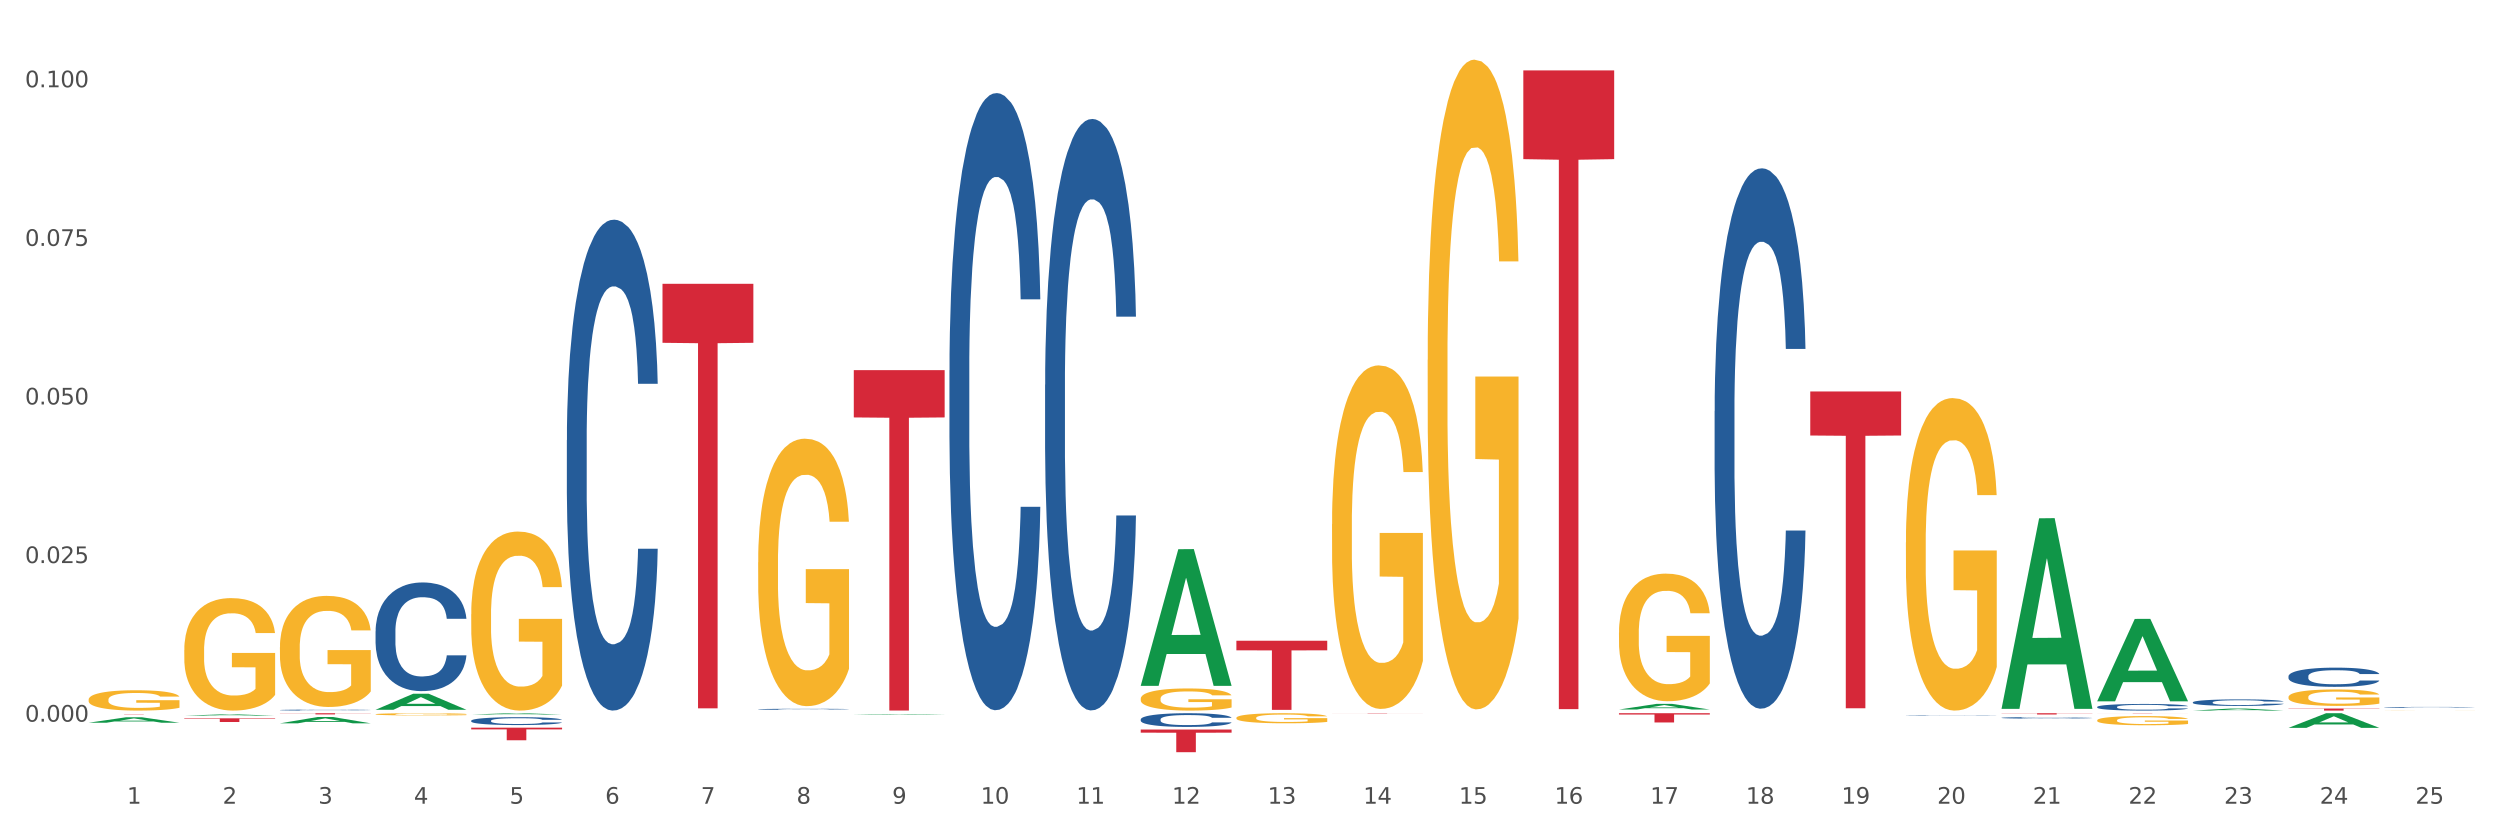 <?xml version="1.0" encoding="utf-8" standalone="no"?>
<!DOCTYPE svg PUBLIC "-//W3C//DTD SVG 1.1//EN"
  "http://www.w3.org/Graphics/SVG/1.1/DTD/svg11.dtd">
<svg xmlns:xlink="http://www.w3.org/1999/xlink" width="1080pt" height="360pt" viewBox="0 0 1080 360" xmlns="http://www.w3.org/2000/svg" version="1.1">
 <rect x="0" y="0" width="1080" height="360" fill="#333333" stroke="none"/>
 <defs>
  <style type="text/css">*{stroke-linejoin: round; stroke-linecap: butt}</style>
 </defs>
 <g id="figure_1">
  <g id="patch_1">
   <path d="M 0 360 
L 1080 360 
L 1080 0 
L 0 0 
z
" style="fill: #ffffff; stroke: #ffffff; stroke-linejoin: miter"/>
  </g>
  <g id="axes_1">
   <g id="matplotlib.axis_1">
    <g id="xtick_1">
     <g id="text_1">
      <!-- 1 -->
      <g style="fill: #4d4d4d" transform="translate(54.856 347.204) scale(0.096 -0.096)">
       <defs>
        <path id="DejaVuSans-31" d="M 794 531 
L 1825 531 
L 1825 4091 
L 703 3866 
L 703 4441 
L 1819 4666 
L 2450 4666 
L 2450 531 
L 3481 531 
L 3481 0 
L 794 0 
L 794 531 
z
" transform="scale(0.016)"/>
       </defs>
       <use xlink:href="#DejaVuSans-31"/>
      </g>
     </g>
    </g>
    <g id="xtick_2">
     <g id="text_2">
      <!-- 2 -->
      <g style="fill: #4d4d4d" transform="translate(96.175 347.204) scale(0.096 -0.096)">
       <defs>
        <path id="DejaVuSans-32" d="M 1228 531 
L 3431 531 
L 3431 0 
L 469 0 
L 469 531 
Q 828 903 1448 1529 
Q 2069 2156 2228 2338 
Q 2531 2678 2651 2914 
Q 2772 3150 2772 3378 
Q 2772 3750 2511 3984 
Q 2250 4219 1831 4219 
Q 1534 4219 1204 4116 
Q 875 4013 500 3803 
L 500 4441 
Q 881 4594 1212 4672 
Q 1544 4750 1819 4750 
Q 2544 4750 2975 4387 
Q 3406 4025 3406 3419 
Q 3406 3131 3298 2873 
Q 3191 2616 2906 2266 
Q 2828 2175 2409 1742 
Q 1991 1309 1228 531 
z
" transform="scale(0.016)"/>
       </defs>
       <use xlink:href="#DejaVuSans-32"/>
      </g>
     </g>
    </g>
    <g id="xtick_3">
     <g id="text_3">
      <!-- 3 -->
      <g style="fill: #4d4d4d" transform="translate(137.494 347.204) scale(0.096 -0.096)">
       <defs>
        <path id="DejaVuSans-33" d="M 2597 2516 
Q 3050 2419 3304 2112 
Q 3559 1806 3559 1356 
Q 3559 666 3084 287 
Q 2609 -91 1734 -91 
Q 1441 -91 1130 -33 
Q 819 25 488 141 
L 488 750 
Q 750 597 1062 519 
Q 1375 441 1716 441 
Q 2309 441 2620 675 
Q 2931 909 2931 1356 
Q 2931 1769 2642 2001 
Q 2353 2234 1838 2234 
L 1294 2234 
L 1294 2753 
L 1863 2753 
Q 2328 2753 2575 2939 
Q 2822 3125 2822 3475 
Q 2822 3834 2567 4026 
Q 2313 4219 1838 4219 
Q 1578 4219 1281 4162 
Q 984 4106 628 3988 
L 628 4550 
Q 988 4650 1302 4700 
Q 1616 4750 1894 4750 
Q 2613 4750 3031 4423 
Q 3450 4097 3450 3541 
Q 3450 3153 3228 2886 
Q 3006 2619 2597 2516 
z
" transform="scale(0.016)"/>
       </defs>
       <use xlink:href="#DejaVuSans-33"/>
      </g>
     </g>
    </g>
    <g id="xtick_4">
     <g id="text_4">
      <!-- 4 -->
      <g style="fill: #4d4d4d" transform="translate(178.814 347.204) scale(0.096 -0.096)">
       <defs>
        <path id="DejaVuSans-34" d="M 2419 4116 
L 825 1625 
L 2419 1625 
L 2419 4116 
z
M 2253 4666 
L 3047 4666 
L 3047 1625 
L 3713 1625 
L 3713 1100 
L 3047 1100 
L 3047 0 
L 2419 0 
L 2419 1100 
L 313 1100 
L 313 1709 
L 2253 4666 
z
" transform="scale(0.016)"/>
       </defs>
       <use xlink:href="#DejaVuSans-34"/>
      </g>
     </g>
    </g>
    <g id="xtick_5">
     <g id="text_5">
      <!-- 5 -->
      <g style="fill: #4d4d4d" transform="translate(220.133 347.204) scale(0.096 -0.096)">
       <defs>
        <path id="DejaVuSans-35" d="M 691 4666 
L 3169 4666 
L 3169 4134 
L 1269 4134 
L 1269 2991 
Q 1406 3038 1543 3061 
Q 1681 3084 1819 3084 
Q 2600 3084 3056 2656 
Q 3513 2228 3513 1497 
Q 3513 744 3044 326 
Q 2575 -91 1722 -91 
Q 1428 -91 1123 -41 
Q 819 9 494 109 
L 494 744 
Q 775 591 1075 516 
Q 1375 441 1709 441 
Q 2250 441 2565 725 
Q 2881 1009 2881 1497 
Q 2881 1984 2565 2268 
Q 2250 2553 1709 2553 
Q 1456 2553 1204 2497 
Q 953 2441 691 2322 
L 691 4666 
z
" transform="scale(0.016)"/>
       </defs>
       <use xlink:href="#DejaVuSans-35"/>
      </g>
     </g>
    </g>
    <g id="xtick_6">
     <g id="text_6">
      <!-- 6 -->
      <g style="fill: #4d4d4d" transform="translate(261.452 347.204) scale(0.096 -0.096)">
       <defs>
        <path id="DejaVuSans-36" d="M 2113 2584 
Q 1688 2584 1439 2293 
Q 1191 2003 1191 1497 
Q 1191 994 1439 701 
Q 1688 409 2113 409 
Q 2538 409 2786 701 
Q 3034 994 3034 1497 
Q 3034 2003 2786 2293 
Q 2538 2584 2113 2584 
z
M 3366 4563 
L 3366 3988 
Q 3128 4100 2886 4159 
Q 2644 4219 2406 4219 
Q 1781 4219 1451 3797 
Q 1122 3375 1075 2522 
Q 1259 2794 1537 2939 
Q 1816 3084 2150 3084 
Q 2853 3084 3261 2657 
Q 3669 2231 3669 1497 
Q 3669 778 3244 343 
Q 2819 -91 2113 -91 
Q 1303 -91 875 529 
Q 447 1150 447 2328 
Q 447 3434 972 4092 
Q 1497 4750 2381 4750 
Q 2619 4750 2861 4703 
Q 3103 4656 3366 4563 
z
" transform="scale(0.016)"/>
       </defs>
       <use xlink:href="#DejaVuSans-36"/>
      </g>
     </g>
    </g>
    <g id="xtick_7">
     <g id="text_7">
      <!-- 7 -->
      <g style="fill: #4d4d4d" transform="translate(302.772 347.204) scale(0.096 -0.096)">
       <defs>
        <path id="DejaVuSans-37" d="M 525 4666 
L 3525 4666 
L 3525 4397 
L 1831 0 
L 1172 0 
L 2766 4134 
L 525 4134 
L 525 4666 
z
" transform="scale(0.016)"/>
       </defs>
       <use xlink:href="#DejaVuSans-37"/>
      </g>
     </g>
    </g>
    <g id="xtick_8">
     <g id="text_8">
      <!-- 8 -->
      <g style="fill: #4d4d4d" transform="translate(344.091 347.204) scale(0.096 -0.096)">
       <defs>
        <path id="DejaVuSans-38" d="M 2034 2216 
Q 1584 2216 1326 1975 
Q 1069 1734 1069 1313 
Q 1069 891 1326 650 
Q 1584 409 2034 409 
Q 2484 409 2743 651 
Q 3003 894 3003 1313 
Q 3003 1734 2745 1975 
Q 2488 2216 2034 2216 
z
M 1403 2484 
Q 997 2584 770 2862 
Q 544 3141 544 3541 
Q 544 4100 942 4425 
Q 1341 4750 2034 4750 
Q 2731 4750 3128 4425 
Q 3525 4100 3525 3541 
Q 3525 3141 3298 2862 
Q 3072 2584 2669 2484 
Q 3125 2378 3379 2068 
Q 3634 1759 3634 1313 
Q 3634 634 3220 271 
Q 2806 -91 2034 -91 
Q 1263 -91 848 271 
Q 434 634 434 1313 
Q 434 1759 690 2068 
Q 947 2378 1403 2484 
z
M 1172 3481 
Q 1172 3119 1398 2916 
Q 1625 2713 2034 2713 
Q 2441 2713 2670 2916 
Q 2900 3119 2900 3481 
Q 2900 3844 2670 4047 
Q 2441 4250 2034 4250 
Q 1625 4250 1398 4047 
Q 1172 3844 1172 3481 
z
" transform="scale(0.016)"/>
       </defs>
       <use xlink:href="#DejaVuSans-38"/>
      </g>
     </g>
    </g>
    <g id="xtick_9">
     <g id="text_9">
      <!-- 9 -->
      <g style="fill: #4d4d4d" transform="translate(385.41 347.204) scale(0.096 -0.096)">
       <defs>
        <path id="DejaVuSans-39" d="M 703 97 
L 703 672 
Q 941 559 1184 500 
Q 1428 441 1663 441 
Q 2288 441 2617 861 
Q 2947 1281 2994 2138 
Q 2813 1869 2534 1725 
Q 2256 1581 1919 1581 
Q 1219 1581 811 2004 
Q 403 2428 403 3163 
Q 403 3881 828 4315 
Q 1253 4750 1959 4750 
Q 2769 4750 3195 4129 
Q 3622 3509 3622 2328 
Q 3622 1225 3098 567 
Q 2575 -91 1691 -91 
Q 1453 -91 1209 -44 
Q 966 3 703 97 
z
M 1959 2075 
Q 2384 2075 2632 2365 
Q 2881 2656 2881 3163 
Q 2881 3666 2632 3958 
Q 2384 4250 1959 4250 
Q 1534 4250 1286 3958 
Q 1038 3666 1038 3163 
Q 1038 2656 1286 2365 
Q 1534 2075 1959 2075 
z
" transform="scale(0.016)"/>
       </defs>
       <use xlink:href="#DejaVuSans-39"/>
      </g>
     </g>
    </g>
    <g id="xtick_10">
     <g id="text_10">
      <!-- 10 -->
      <g style="fill: #4d4d4d" transform="translate(423.676 347.204) scale(0.096 -0.096)">
       <defs>
        <path id="DejaVuSans-30" d="M 2034 4250 
Q 1547 4250 1301 3770 
Q 1056 3291 1056 2328 
Q 1056 1369 1301 889 
Q 1547 409 2034 409 
Q 2525 409 2770 889 
Q 3016 1369 3016 2328 
Q 3016 3291 2770 3770 
Q 2525 4250 2034 4250 
z
M 2034 4750 
Q 2819 4750 3233 4129 
Q 3647 3509 3647 2328 
Q 3647 1150 3233 529 
Q 2819 -91 2034 -91 
Q 1250 -91 836 529 
Q 422 1150 422 2328 
Q 422 3509 836 4129 
Q 1250 4750 2034 4750 
z
" transform="scale(0.016)"/>
       </defs>
       <use xlink:href="#DejaVuSans-31"/>
       <use xlink:href="#DejaVuSans-30" transform="translate(63.623 0)"/>
      </g>
     </g>
    </g>
    <g id="xtick_11">
     <g id="text_11">
      <!-- 11 -->
      <g style="fill: #4d4d4d" transform="translate(464.995 347.204) scale(0.096 -0.096)">
       <use xlink:href="#DejaVuSans-31"/>
       <use xlink:href="#DejaVuSans-31" transform="translate(63.623 0)"/>
      </g>
     </g>
    </g>
    <g id="xtick_12">
     <g id="text_12">
      <!-- 12 -->
      <g style="fill: #4d4d4d" transform="translate(506.314 347.204) scale(0.096 -0.096)">
       <use xlink:href="#DejaVuSans-31"/>
       <use xlink:href="#DejaVuSans-32" transform="translate(63.623 0)"/>
      </g>
     </g>
    </g>
    <g id="xtick_13">
     <g id="text_13">
      <!-- 13 -->
      <g style="fill: #4d4d4d" transform="translate(547.634 347.204) scale(0.096 -0.096)">
       <use xlink:href="#DejaVuSans-31"/>
       <use xlink:href="#DejaVuSans-33" transform="translate(63.623 0)"/>
      </g>
     </g>
    </g>
    <g id="xtick_14">
     <g id="text_14">
      <!-- 14 -->
      <g style="fill: #4d4d4d" transform="translate(588.953 347.204) scale(0.096 -0.096)">
       <use xlink:href="#DejaVuSans-31"/>
       <use xlink:href="#DejaVuSans-34" transform="translate(63.623 0)"/>
      </g>
     </g>
    </g>
    <g id="xtick_15">
     <g id="text_15">
      <!-- 15 -->
      <g style="fill: #4d4d4d" transform="translate(630.272 347.204) scale(0.096 -0.096)">
       <use xlink:href="#DejaVuSans-31"/>
       <use xlink:href="#DejaVuSans-35" transform="translate(63.623 0)"/>
      </g>
     </g>
    </g>
    <g id="xtick_16">
     <g id="text_16">
      <!-- 16 -->
      <g style="fill: #4d4d4d" transform="translate(671.591 347.204) scale(0.096 -0.096)">
       <use xlink:href="#DejaVuSans-31"/>
       <use xlink:href="#DejaVuSans-36" transform="translate(63.623 0)"/>
      </g>
     </g>
    </g>
    <g id="xtick_17">
     <g id="text_17">
      <!-- 17 -->
      <g style="fill: #4d4d4d" transform="translate(712.911 347.204) scale(0.096 -0.096)">
       <use xlink:href="#DejaVuSans-31"/>
       <use xlink:href="#DejaVuSans-37" transform="translate(63.623 0)"/>
      </g>
     </g>
    </g>
    <g id="xtick_18">
     <g id="text_18">
      <!-- 18 -->
      <g style="fill: #4d4d4d" transform="translate(754.23 347.204) scale(0.096 -0.096)">
       <use xlink:href="#DejaVuSans-31"/>
       <use xlink:href="#DejaVuSans-38" transform="translate(63.623 0)"/>
      </g>
     </g>
    </g>
    <g id="xtick_19">
     <g id="text_19">
      <!-- 19 -->
      <g style="fill: #4d4d4d" transform="translate(795.549 347.204) scale(0.096 -0.096)">
       <use xlink:href="#DejaVuSans-31"/>
       <use xlink:href="#DejaVuSans-39" transform="translate(63.623 0)"/>
      </g>
     </g>
    </g>
    <g id="xtick_20">
     <g id="text_20">
      <!-- 20 -->
      <g style="fill: #4d4d4d" transform="translate(836.869 347.204) scale(0.096 -0.096)">
       <use xlink:href="#DejaVuSans-32"/>
       <use xlink:href="#DejaVuSans-30" transform="translate(63.623 0)"/>
      </g>
     </g>
    </g>
    <g id="xtick_21">
     <g id="text_21">
      <!-- 21 -->
      <g style="fill: #4d4d4d" transform="translate(878.188 347.204) scale(0.096 -0.096)">
       <use xlink:href="#DejaVuSans-32"/>
       <use xlink:href="#DejaVuSans-31" transform="translate(63.623 0)"/>
      </g>
     </g>
    </g>
    <g id="xtick_22">
     <g id="text_22">
      <!-- 22 -->
      <g style="fill: #4d4d4d" transform="translate(919.507 347.204) scale(0.096 -0.096)">
       <use xlink:href="#DejaVuSans-32"/>
       <use xlink:href="#DejaVuSans-32" transform="translate(63.623 0)"/>
      </g>
     </g>
    </g>
    <g id="xtick_23">
     <g id="text_23">
      <!-- 23 -->
      <g style="fill: #4d4d4d" transform="translate(960.827 347.204) scale(0.096 -0.096)">
       <use xlink:href="#DejaVuSans-32"/>
       <use xlink:href="#DejaVuSans-33" transform="translate(63.623 0)"/>
      </g>
     </g>
    </g>
    <g id="xtick_24">
     <g id="text_24">
      <!-- 24 -->
      <g style="fill: #4d4d4d" transform="translate(1002.146 347.204) scale(0.096 -0.096)">
       <use xlink:href="#DejaVuSans-32"/>
       <use xlink:href="#DejaVuSans-34" transform="translate(63.623 0)"/>
      </g>
     </g>
    </g>
    <g id="xtick_25">
     <g id="text_25">
      <!-- 25 -->
      <g style="fill: #4d4d4d" transform="translate(1043.465 347.204) scale(0.096 -0.096)">
       <use xlink:href="#DejaVuSans-32"/>
       <use xlink:href="#DejaVuSans-35" transform="translate(63.623 0)"/>
      </g>
     </g>
    </g>
    <g id="xtick_26"/>
    <g id="xtick_27"/>
    <g id="xtick_28"/>
    <g id="xtick_29"/>
    <g id="xtick_30"/>
    <g id="xtick_31"/>
    <g id="xtick_32"/>
    <g id="xtick_33"/>
    <g id="xtick_34"/>
    <g id="xtick_35"/>
    <g id="xtick_36"/>
    <g id="xtick_37"/>
    <g id="xtick_38"/>
    <g id="xtick_39"/>
    <g id="xtick_40"/>
    <g id="xtick_41"/>
    <g id="xtick_42"/>
    <g id="xtick_43"/>
    <g id="xtick_44"/>
    <g id="xtick_45"/>
    <g id="xtick_46"/>
    <g id="xtick_47"/>
    <g id="xtick_48"/>
    <g id="xtick_49"/>
   </g>
   <g id="matplotlib.axis_2">
    <g id="ytick_1">
     <g id="text_26">
      <!-- 0.000 -->
      <g style="fill: #4d4d4d" transform="translate(10.8 311.755) scale(0.096 -0.096)">
       <defs>
        <path id="DejaVuSans-2e" d="M 684 794 
L 1344 794 
L 1344 0 
L 684 0 
L 684 794 
z
" transform="scale(0.016)"/>
       </defs>
       <use xlink:href="#DejaVuSans-30"/>
       <use xlink:href="#DejaVuSans-2e" transform="translate(63.623 0)"/>
       <use xlink:href="#DejaVuSans-30" transform="translate(95.41 0)"/>
       <use xlink:href="#DejaVuSans-30" transform="translate(159.033 0)"/>
       <use xlink:href="#DejaVuSans-30" transform="translate(222.656 0)"/>
      </g>
     </g>
    </g>
    <g id="ytick_2">
     <g id="text_27">
      <!-- 0.025 -->
      <g style="fill: #4d4d4d" transform="translate(10.8 243.242) scale(0.096 -0.096)">
       <use xlink:href="#DejaVuSans-30"/>
       <use xlink:href="#DejaVuSans-2e" transform="translate(63.623 0)"/>
       <use xlink:href="#DejaVuSans-30" transform="translate(95.41 0)"/>
       <use xlink:href="#DejaVuSans-32" transform="translate(159.033 0)"/>
       <use xlink:href="#DejaVuSans-35" transform="translate(222.656 0)"/>
      </g>
     </g>
    </g>
    <g id="ytick_3">
     <g id="text_28">
      <!-- 0.050 -->
      <g style="fill: #4d4d4d" transform="translate(10.8 174.729) scale(0.096 -0.096)">
       <use xlink:href="#DejaVuSans-30"/>
       <use xlink:href="#DejaVuSans-2e" transform="translate(63.623 0)"/>
       <use xlink:href="#DejaVuSans-30" transform="translate(95.41 0)"/>
       <use xlink:href="#DejaVuSans-35" transform="translate(159.033 0)"/>
       <use xlink:href="#DejaVuSans-30" transform="translate(222.656 0)"/>
      </g>
     </g>
    </g>
    <g id="ytick_4">
     <g id="text_29">
      <!-- 0.075 -->
      <g style="fill: #4d4d4d" transform="translate(10.8 106.216) scale(0.096 -0.096)">
       <use xlink:href="#DejaVuSans-30"/>
       <use xlink:href="#DejaVuSans-2e" transform="translate(63.623 0)"/>
       <use xlink:href="#DejaVuSans-30" transform="translate(95.41 0)"/>
       <use xlink:href="#DejaVuSans-37" transform="translate(159.033 0)"/>
       <use xlink:href="#DejaVuSans-35" transform="translate(222.656 0)"/>
      </g>
     </g>
    </g>
    <g id="ytick_5">
     <g id="text_30">
      <!-- 0.100 -->
      <g style="fill: #4d4d4d" transform="translate(10.8 37.703) scale(0.096 -0.096)">
       <use xlink:href="#DejaVuSans-30"/>
       <use xlink:href="#DejaVuSans-2e" transform="translate(63.623 0)"/>
       <use xlink:href="#DejaVuSans-31" transform="translate(95.41 0)"/>
       <use xlink:href="#DejaVuSans-30" transform="translate(159.033 0)"/>
       <use xlink:href="#DejaVuSans-30" transform="translate(222.656 0)"/>
      </g>
     </g>
    </g>
    <g id="ytick_6"/>
    <g id="ytick_7"/>
    <g id="ytick_8"/>
    <g id="ytick_9"/>
   </g>
   <g id="PolyCollection_1">
    <path d="M 38.283 312.218 
L 38.323 312.215 
L 54.51 309.848 
L 61.228 309.845 
L 77.536 312.222 
L 69.767 312.222 
L 66.246 311.669 
L 49.533 311.669 
L 49.412 311.678 
L 46.012 312.222 
L 38.283 312.222 
L 38.283 312.218 
L 51.637 311.338 
L 64.142 311.336 
L 57.95 310.352 
L 57.869 310.347 
L 57.788 310.354 
L 51.597 311.336 
L 51.637 311.338 
L 38.283 312.218 
z
" clip-path="url(#pc84141da1e)" style="fill: #109648"/>
    <path d="M 79.602 309.177 
L 79.643 309.176 
L 95.83 308.599 
L 102.547 308.598 
L 118.856 309.178 
L 111.086 309.178 
L 107.565 309.043 
L 90.852 309.043 
L 90.731 309.045 
L 87.332 309.178 
L 79.602 309.178 
L 79.602 309.177 
L 92.957 308.962 
L 105.461 308.962 
L 99.269 308.722 
L 99.189 308.721 
L 99.108 308.722 
L 92.916 308.962 
L 92.957 308.962 
L 79.602 309.177 
z
" clip-path="url(#pc84141da1e)" style="fill: #109648"/>
    <path d="M 120.922 312.474 
L 120.962 312.471 
L 137.149 309.758 
L 143.867 309.755 
L 160.175 312.479 
L 152.405 312.479 
L 148.885 311.845 
L 132.172 311.845 
L 132.05 311.855 
L 128.651 312.479 
L 120.922 312.479 
L 120.922 312.474 
L 134.276 311.466 
L 146.78 311.464 
L 140.589 310.336 
L 140.508 310.331 
L 140.427 310.338 
L 134.235 311.464 
L 134.276 311.466 
L 120.922 312.474 
z
" clip-path="url(#pc84141da1e)" style="fill: #109648"/>
    <path d="M 162.241 306.613 
L 162.281 306.606 
L 178.468 299.704 
L 185.186 299.698 
L 201.494 306.626 
L 193.725 306.626 
L 190.204 305.013 
L 173.491 305.013 
L 173.369 305.039 
L 169.97 306.626 
L 162.241 306.626 
L 162.241 306.613 
L 175.595 304.05 
L 188.1 304.043 
L 181.908 301.174 
L 181.827 301.161 
L 181.746 301.181 
L 175.555 304.043 
L 175.595 304.05 
L 162.241 306.613 
z
" clip-path="url(#pc84141da1e)" style="fill: #109648"/>
    <path d="M 203.56 308.687 
L 203.601 308.687 
L 219.788 308.108 
L 226.505 308.108 
L 242.814 308.688 
L 235.044 308.688 
L 231.523 308.553 
L 214.81 308.553 
L 214.689 308.555 
L 211.29 308.688 
L 203.56 308.688 
L 203.56 308.687 
L 216.915 308.472 
L 229.419 308.472 
L 223.227 308.231 
L 223.146 308.23 
L 223.066 308.232 
L 216.874 308.472 
L 216.915 308.472 
L 203.56 308.687 
z
" clip-path="url(#pc84141da1e)" style="fill: #109648"/>
    <path d="M 368.838 308.754 
L 368.878 308.753 
L 385.065 308.441 
L 391.783 308.44 
L 408.091 308.754 
L 400.321 308.754 
L 396.801 308.681 
L 380.087 308.681 
L 379.966 308.682 
L 376.567 308.754 
L 368.838 308.754 
L 368.838 308.754 
L 382.192 308.637 
L 394.696 308.637 
L 388.505 308.507 
L 388.424 308.507 
L 388.343 308.507 
L 382.151 308.637 
L 382.192 308.637 
L 368.838 308.754 
z
" clip-path="url(#pc84141da1e)" style="fill: #109648"/>
    <path d="M 38.283 302.25 
L 38.329 302.242 
L 38.329 301.953 
L 38.422 301.704 
L 38.885 301.102 
L 39.581 300.605 
L 40.09 300.34 
L 40.6 300.123 
L 41.203 299.906 
L 41.944 299.681 
L 43.288 299.352 
L 44.122 299.184 
L 45.142 299.007 
L 46.996 298.75 
L 48.34 298.606 
L 49.73 298.485 
L 52.001 298.341 
L 53.484 298.277 
L 55.06 298.228 
L 56.96 298.196 
L 58.396 298.188 
L 61.548 298.212 
L 64.236 298.285 
L 65.533 298.341 
L 67.202 298.437 
L 68.082 298.501 
L 69.519 298.63 
L 71.002 298.798 
L 72.021 298.943 
L 73.551 299.216 
L 74.709 299.489 
L 75.775 299.826 
L 76.331 300.059 
L 76.749 300.275 
L 77.119 300.524 
L 77.49 300.918 
L 69.148 300.918 
L 68.824 300.637 
L 68.314 300.372 
L 67.572 300.115 
L 66.924 299.954 
L 65.811 299.754 
L 64.792 299.625 
L 63.726 299.529 
L 62.428 299.449 
L 61.409 299.408 
L 59.972 299.376 
L 57.145 299.384 
L 55.245 299.449 
L 53.947 299.529 
L 53.113 299.601 
L 52.372 299.681 
L 51.537 299.794 
L 50.564 299.962 
L 49.869 300.115 
L 49.174 300.308 
L 48.618 300.5 
L 48.108 300.725 
L 47.691 300.966 
L 47.366 301.215 
L 47.088 301.52 
L 46.857 302.025 
L 46.857 303.125 
L 46.949 303.374 
L 47.181 303.703 
L 47.459 303.952 
L 47.923 304.249 
L 48.34 304.45 
L 49.127 304.739 
L 50.008 304.979 
L 50.703 305.132 
L 51.398 305.26 
L 52.603 305.437 
L 53.947 305.581 
L 55.106 305.67 
L 56.682 305.75 
L 57.747 305.782 
L 58.674 305.798 
L 60.945 305.798 
L 62.567 305.774 
L 64.375 305.718 
L 65.765 305.646 
L 66.924 305.557 
L 68.221 305.413 
L 69.055 305.276 
L 69.055 303.599 
L 58.86 303.591 
L 58.86 302.475 
L 77.536 302.475 
L 77.536 305.75 
L 76.749 305.919 
L 75.868 306.071 
L 74.941 306.208 
L 73.551 306.376 
L 71.882 306.537 
L 70.399 306.649 
L 68.824 306.745 
L 66.97 306.834 
L 64.56 306.914 
L 63.077 306.946 
L 61.223 306.97 
L 59.045 306.978 
L 57.145 306.962 
L 55.291 306.922 
L 53.345 306.85 
L 51.445 306.745 
L 50.008 306.641 
L 48.571 306.513 
L 47.042 306.344 
L 45.837 306.183 
L 44.91 306.039 
L 43.891 305.854 
L 42.778 305.614 
L 41.944 305.397 
L 41.203 305.172 
L 40.415 304.883 
L 39.859 304.634 
L 39.303 304.321 
L 38.978 304.088 
L 38.607 303.727 
L 38.329 303.221 
L 38.283 302.25 
z
" clip-path="url(#pc84141da1e)" style="fill: #f7b32b"/>
    <path d="M 79.602 280.839 
L 79.649 280.794 
L 79.649 279.197 
L 79.741 277.821 
L 80.205 274.492 
L 80.9 271.741 
L 81.41 270.276 
L 81.92 269.078 
L 82.522 267.88 
L 83.263 266.637 
L 84.607 264.818 
L 85.442 263.886 
L 86.461 262.909 
L 88.315 261.489 
L 89.659 260.69 
L 91.049 260.025 
L 93.32 259.226 
L 94.803 258.871 
L 96.379 258.604 
L 98.279 258.427 
L 99.716 258.383 
L 102.867 258.516 
L 105.555 258.915 
L 106.853 259.226 
L 108.521 259.758 
L 109.401 260.113 
L 110.838 260.823 
L 112.321 261.755 
L 113.341 262.554 
L 114.87 264.063 
L 116.029 265.572 
L 117.095 267.436 
L 117.651 268.723 
L 118.068 269.921 
L 118.439 271.297 
L 118.809 273.472 
L 110.467 273.472 
L 110.143 271.918 
L 109.633 270.454 
L 108.892 269.034 
L 108.243 268.146 
L 107.131 267.037 
L 106.111 266.327 
L 105.045 265.794 
L 103.748 265.35 
L 102.728 265.128 
L 101.291 264.951 
L 98.464 264.995 
L 96.564 265.35 
L 95.267 265.794 
L 94.432 266.193 
L 93.691 266.637 
L 92.857 267.259 
L 91.883 268.19 
L 91.188 269.034 
L 90.493 270.099 
L 89.937 271.164 
L 89.427 272.407 
L 89.01 273.738 
L 88.686 275.114 
L 88.408 276.8 
L 88.176 279.596 
L 88.176 285.676 
L 88.269 287.052 
L 88.5 288.871 
L 88.778 290.247 
L 89.242 291.889 
L 89.659 292.999 
L 90.447 294.596 
L 91.327 295.928 
L 92.023 296.771 
L 92.718 297.481 
L 93.923 298.457 
L 95.267 299.256 
L 96.425 299.744 
L 98.001 300.188 
L 99.067 300.366 
L 99.994 300.454 
L 102.265 300.454 
L 103.887 300.321 
L 105.694 300.011 
L 107.084 299.611 
L 108.243 299.123 
L 109.541 298.324 
L 110.375 297.57 
L 110.375 288.294 
L 100.179 288.25 
L 100.179 282.081 
L 118.856 282.081 
L 118.856 300.188 
L 118.068 301.12 
L 117.187 301.963 
L 116.26 302.718 
L 114.87 303.65 
L 113.202 304.537 
L 111.719 305.159 
L 110.143 305.691 
L 108.289 306.179 
L 105.879 306.623 
L 104.396 306.801 
L 102.543 306.934 
L 100.364 306.978 
L 98.464 306.889 
L 96.611 306.668 
L 94.664 306.268 
L 92.764 305.691 
L 91.327 305.114 
L 89.891 304.404 
L 88.361 303.472 
L 87.156 302.585 
L 86.23 301.786 
L 85.21 300.765 
L 84.098 299.434 
L 83.263 298.235 
L 82.522 296.993 
L 81.734 295.395 
L 81.178 294.019 
L 80.622 292.289 
L 80.297 291.002 
L 79.927 289.004 
L 79.649 286.209 
L 79.602 280.839 
z
" clip-path="url(#pc84141da1e)" style="fill: #f7b32b"/>
    <path d="M 120.922 279.6 
L 120.968 279.556 
L 120.968 277.978 
L 121.061 276.619 
L 121.524 273.331 
L 122.219 270.614 
L 122.729 269.167 
L 123.239 267.983 
L 123.841 266.8 
L 124.583 265.572 
L 125.927 263.775 
L 126.761 262.854 
L 127.781 261.89 
L 129.634 260.487 
L 130.978 259.698 
L 132.369 259.041 
L 134.639 258.252 
L 136.122 257.901 
L 137.698 257.638 
L 139.598 257.463 
L 141.035 257.419 
L 144.186 257.55 
L 146.874 257.945 
L 148.172 258.252 
L 149.84 258.778 
L 150.721 259.128 
L 152.157 259.83 
L 153.64 260.75 
L 154.66 261.539 
L 156.189 263.03 
L 157.348 264.52 
L 158.414 266.361 
L 158.97 267.633 
L 159.387 268.816 
L 159.758 270.175 
L 160.129 272.323 
L 151.787 272.323 
L 151.462 270.789 
L 150.953 269.342 
L 150.211 267.94 
L 149.562 267.063 
L 148.45 265.967 
L 147.43 265.265 
L 146.364 264.739 
L 145.067 264.301 
L 144.047 264.082 
L 142.611 263.907 
L 139.784 263.95 
L 137.884 264.301 
L 136.586 264.739 
L 135.752 265.134 
L 135.01 265.572 
L 134.176 266.186 
L 133.203 267.107 
L 132.508 267.94 
L 131.812 268.992 
L 131.256 270.044 
L 130.747 271.271 
L 130.329 272.586 
L 130.005 273.945 
L 129.727 275.611 
L 129.495 278.373 
L 129.495 284.378 
L 129.588 285.737 
L 129.82 287.535 
L 130.098 288.893 
L 130.561 290.515 
L 130.978 291.611 
L 131.766 293.189 
L 132.647 294.505 
L 133.342 295.337 
L 134.037 296.039 
L 135.242 297.003 
L 136.586 297.792 
L 137.745 298.275 
L 139.32 298.713 
L 140.386 298.888 
L 141.313 298.976 
L 143.584 298.976 
L 145.206 298.844 
L 147.013 298.538 
L 148.404 298.143 
L 149.562 297.661 
L 150.86 296.872 
L 151.694 296.127 
L 151.694 286.965 
L 141.498 286.921 
L 141.498 280.828 
L 160.175 280.828 
L 160.175 298.713 
L 159.387 299.633 
L 158.507 300.466 
L 157.58 301.212 
L 156.189 302.132 
L 154.521 303.009 
L 153.038 303.623 
L 151.462 304.149 
L 149.609 304.631 
L 147.199 305.069 
L 145.716 305.245 
L 143.862 305.376 
L 141.684 305.42 
L 139.784 305.332 
L 137.93 305.113 
L 135.983 304.719 
L 134.083 304.149 
L 132.647 303.579 
L 131.21 302.877 
L 129.681 301.957 
L 128.476 301.08 
L 127.549 300.291 
L 126.529 299.283 
L 125.417 297.968 
L 124.583 296.784 
L 123.841 295.557 
L 123.053 293.979 
L 122.497 292.62 
L 121.941 290.91 
L 121.617 289.639 
L 121.246 287.666 
L 120.968 284.904 
L 120.922 279.6 
z
" clip-path="url(#pc84141da1e)" style="fill: #f7b32b"/>
    <path d="M 162.241 308.557 
L 162.287 308.556 
L 162.287 308.524 
L 162.38 308.496 
L 162.843 308.43 
L 163.539 308.375 
L 164.048 308.345 
L 164.558 308.322 
L 165.161 308.298 
L 165.902 308.273 
L 167.246 308.236 
L 168.08 308.218 
L 169.1 308.198 
L 170.954 308.17 
L 172.298 308.154 
L 173.688 308.14 
L 175.959 308.124 
L 177.442 308.117 
L 179.017 308.112 
L 180.918 308.108 
L 182.354 308.108 
L 185.506 308.11 
L 188.194 308.118 
L 189.491 308.124 
L 191.16 308.135 
L 192.04 308.142 
L 193.477 308.156 
L 194.96 308.175 
L 195.979 308.191 
L 197.509 308.221 
L 198.667 308.251 
L 199.733 308.289 
L 200.289 308.314 
L 200.706 308.338 
L 201.077 308.366 
L 201.448 308.409 
L 193.106 308.409 
L 192.782 308.378 
L 192.272 308.349 
L 191.53 308.321 
L 190.882 308.303 
L 189.769 308.281 
L 188.75 308.266 
L 187.684 308.256 
L 186.386 308.247 
L 185.367 308.243 
L 183.93 308.239 
L 181.103 308.24 
L 179.203 308.247 
L 177.905 308.256 
L 177.071 308.264 
L 176.33 308.273 
L 175.495 308.285 
L 174.522 308.304 
L 173.827 308.321 
L 173.132 308.342 
L 172.576 308.363 
L 172.066 308.388 
L 171.649 308.415 
L 171.324 308.442 
L 171.046 308.476 
L 170.815 308.532 
L 170.815 308.654 
L 170.907 308.681 
L 171.139 308.717 
L 171.417 308.745 
L 171.881 308.778 
L 172.298 308.8 
L 173.085 308.832 
L 173.966 308.859 
L 174.661 308.875 
L 175.356 308.89 
L 176.561 308.909 
L 177.905 308.925 
L 179.064 308.935 
L 180.64 308.944 
L 181.705 308.947 
L 182.632 308.949 
L 184.903 308.949 
L 186.525 308.946 
L 188.333 308.94 
L 189.723 308.932 
L 190.882 308.922 
L 192.179 308.907 
L 193.013 308.891 
L 193.013 308.706 
L 182.818 308.705 
L 182.818 308.582 
L 201.494 308.582 
L 201.494 308.944 
L 200.706 308.962 
L 199.826 308.979 
L 198.899 308.994 
L 197.509 309.013 
L 195.84 309.031 
L 194.357 309.043 
L 192.782 309.054 
L 190.928 309.064 
L 188.518 309.073 
L 187.035 309.076 
L 185.181 309.079 
L 183.003 309.08 
L 181.103 309.078 
L 179.249 309.073 
L 177.303 309.065 
L 175.403 309.054 
L 173.966 309.042 
L 172.529 309.028 
L 171 309.009 
L 169.795 308.992 
L 168.868 308.976 
L 167.849 308.955 
L 166.736 308.929 
L 165.902 308.905 
L 165.161 308.88 
L 164.373 308.848 
L 163.817 308.82 
L 163.261 308.786 
L 162.936 308.76 
L 162.565 308.72 
L 162.287 308.664 
L 162.241 308.557 
z
" clip-path="url(#pc84141da1e)" style="fill: #f7b32b"/>
    <path d="M 203.56 265.372 
L 203.607 265.302 
L 203.607 262.759 
L 203.699 260.569 
L 204.163 255.271 
L 204.858 250.892 
L 205.368 248.561 
L 205.877 246.653 
L 206.48 244.746 
L 207.221 242.768 
L 208.565 239.872 
L 209.4 238.389 
L 210.419 236.835 
L 212.273 234.574 
L 213.617 233.303 
L 215.007 232.243 
L 217.278 230.972 
L 218.761 230.407 
L 220.337 229.983 
L 222.237 229.7 
L 223.674 229.63 
L 226.825 229.842 
L 229.513 230.477 
L 230.811 230.972 
L 232.479 231.819 
L 233.359 232.385 
L 234.796 233.515 
L 236.279 234.998 
L 237.299 236.27 
L 238.828 238.671 
L 239.987 241.073 
L 241.053 244.04 
L 241.609 246.088 
L 242.026 247.996 
L 242.397 250.185 
L 242.767 253.647 
L 234.425 253.647 
L 234.101 251.174 
L 233.591 248.843 
L 232.85 246.583 
L 232.201 245.17 
L 231.089 243.404 
L 230.069 242.274 
L 229.003 241.426 
L 227.705 240.72 
L 226.686 240.367 
L 225.249 240.084 
L 222.422 240.155 
L 220.522 240.72 
L 219.225 241.426 
L 218.39 242.062 
L 217.649 242.768 
L 216.815 243.757 
L 215.841 245.241 
L 215.146 246.583 
L 214.451 248.278 
L 213.895 249.973 
L 213.385 251.951 
L 212.968 254.07 
L 212.644 256.26 
L 212.366 258.944 
L 212.134 263.395 
L 212.134 273.072 
L 212.227 275.262 
L 212.458 278.158 
L 212.736 280.348 
L 213.2 282.961 
L 213.617 284.727 
L 214.405 287.27 
L 215.285 289.389 
L 215.98 290.731 
L 216.676 291.862 
L 217.881 293.416 
L 219.225 294.687 
L 220.383 295.464 
L 221.959 296.171 
L 223.025 296.453 
L 223.952 296.594 
L 226.222 296.594 
L 227.845 296.382 
L 229.652 295.888 
L 231.042 295.252 
L 232.201 294.475 
L 233.498 293.204 
L 234.333 292.003 
L 234.333 277.24 
L 224.137 277.169 
L 224.137 267.35 
L 242.814 267.35 
L 242.814 296.171 
L 242.026 297.654 
L 241.145 298.996 
L 240.218 300.197 
L 238.828 301.68 
L 237.16 303.093 
L 235.677 304.082 
L 234.101 304.93 
L 232.247 305.707 
L 229.837 306.413 
L 228.354 306.696 
L 226.501 306.908 
L 224.322 306.978 
L 222.422 306.837 
L 220.569 306.484 
L 218.622 305.848 
L 216.722 304.93 
L 215.285 304.011 
L 213.849 302.881 
L 212.319 301.398 
L 211.114 299.985 
L 210.187 298.714 
L 209.168 297.089 
L 208.056 294.97 
L 207.221 293.063 
L 206.48 291.085 
L 205.692 288.542 
L 205.136 286.352 
L 204.58 283.597 
L 204.255 281.549 
L 203.885 278.37 
L 203.607 273.92 
L 203.56 265.372 
z
" clip-path="url(#pc84141da1e)" style="fill: #f7b32b"/>
    <path d="M 327.518 242.905 
L 327.565 242.8 
L 327.565 239.001 
L 327.657 235.729 
L 328.121 227.814 
L 328.816 221.271 
L 329.326 217.789 
L 329.835 214.94 
L 330.438 212.09 
L 331.179 209.135 
L 332.523 204.808 
L 333.358 202.592 
L 334.377 200.271 
L 336.231 196.894 
L 337.575 194.994 
L 338.965 193.411 
L 341.236 191.511 
L 342.719 190.667 
L 344.295 190.034 
L 346.195 189.612 
L 347.632 189.506 
L 350.783 189.823 
L 353.471 190.773 
L 354.768 191.511 
L 356.437 192.778 
L 357.317 193.622 
L 358.754 195.311 
L 360.237 197.527 
L 361.257 199.426 
L 362.786 203.014 
L 363.945 206.603 
L 365.011 211.035 
L 365.567 214.095 
L 365.984 216.945 
L 366.354 220.216 
L 366.725 225.387 
L 358.383 225.387 
L 358.059 221.694 
L 357.549 218.211 
L 356.808 214.834 
L 356.159 212.723 
L 355.047 210.085 
L 354.027 208.397 
L 352.961 207.13 
L 351.663 206.075 
L 350.644 205.547 
L 349.207 205.125 
L 346.38 205.231 
L 344.48 206.075 
L 343.182 207.13 
L 342.348 208.08 
L 341.607 209.135 
L 340.773 210.613 
L 339.799 212.829 
L 339.104 214.834 
L 338.409 217.367 
L 337.853 219.9 
L 337.343 222.854 
L 336.926 226.02 
L 336.602 229.292 
L 336.324 233.302 
L 336.092 239.951 
L 336.092 254.408 
L 336.185 257.68 
L 336.416 262.007 
L 336.694 265.278 
L 337.158 269.183 
L 337.575 271.821 
L 338.363 275.62 
L 339.243 278.786 
L 339.938 280.791 
L 340.634 282.48 
L 341.839 284.802 
L 343.182 286.701 
L 344.341 287.862 
L 345.917 288.917 
L 346.983 289.339 
L 347.91 289.55 
L 350.18 289.55 
L 351.802 289.234 
L 353.61 288.495 
L 355 287.545 
L 356.159 286.385 
L 357.456 284.485 
L 358.291 282.691 
L 358.291 260.635 
L 348.095 260.529 
L 348.095 245.86 
L 366.772 245.86 
L 366.772 288.917 
L 365.984 291.133 
L 365.103 293.139 
L 364.176 294.933 
L 362.786 297.149 
L 361.118 299.259 
L 359.635 300.737 
L 358.059 302.003 
L 356.205 303.164 
L 353.795 304.219 
L 352.312 304.642 
L 350.459 304.958 
L 348.28 305.064 
L 346.38 304.853 
L 344.526 304.325 
L 342.58 303.375 
L 340.68 302.003 
L 339.243 300.631 
L 337.807 298.943 
L 336.277 296.727 
L 335.072 294.616 
L 334.145 292.716 
L 333.126 290.289 
L 332.014 287.123 
L 331.179 284.274 
L 330.438 281.319 
L 329.65 277.52 
L 329.094 274.248 
L 328.538 270.133 
L 328.213 267.072 
L 327.843 262.323 
L 327.565 255.675 
L 327.518 242.905 
z
" clip-path="url(#pc84141da1e)" style="fill: #f7b32b"/>
    <path d="M 492.796 301.832 
L 492.842 301.823 
L 492.842 301.509 
L 492.935 301.238 
L 493.398 300.583 
L 494.093 300.041 
L 494.603 299.753 
L 495.113 299.517 
L 495.715 299.281 
L 496.457 299.036 
L 497.801 298.678 
L 498.635 298.494 
L 499.654 298.302 
L 501.508 298.023 
L 502.852 297.865 
L 504.242 297.734 
L 506.513 297.577 
L 507.996 297.507 
L 509.572 297.455 
L 511.472 297.42 
L 512.909 297.411 
L 516.06 297.437 
L 518.748 297.516 
L 520.046 297.577 
L 521.714 297.682 
L 522.595 297.752 
L 524.031 297.892 
L 525.514 298.075 
L 526.534 298.232 
L 528.063 298.529 
L 529.222 298.826 
L 530.288 299.193 
L 530.844 299.447 
L 531.261 299.683 
L 531.632 299.954 
L 532.003 300.382 
L 523.661 300.382 
L 523.336 300.076 
L 522.826 299.788 
L 522.085 299.508 
L 521.436 299.333 
L 520.324 299.115 
L 519.304 298.975 
L 518.238 298.87 
L 516.941 298.783 
L 515.921 298.739 
L 514.484 298.704 
L 511.658 298.713 
L 509.757 298.783 
L 508.46 298.87 
L 507.626 298.949 
L 506.884 299.036 
L 506.05 299.158 
L 505.077 299.342 
L 504.382 299.508 
L 503.686 299.718 
L 503.13 299.927 
L 502.62 300.172 
L 502.203 300.434 
L 501.879 300.705 
L 501.601 301.037 
L 501.369 301.587 
L 501.369 302.784 
L 501.462 303.055 
L 501.694 303.413 
L 501.972 303.684 
L 502.435 304.008 
L 502.852 304.226 
L 503.64 304.541 
L 504.521 304.803 
L 505.216 304.969 
L 505.911 305.108 
L 507.116 305.301 
L 508.46 305.458 
L 509.618 305.554 
L 511.194 305.641 
L 512.26 305.676 
L 513.187 305.694 
L 515.458 305.694 
L 517.08 305.668 
L 518.887 305.606 
L 520.277 305.528 
L 521.436 305.432 
L 522.734 305.274 
L 523.568 305.126 
L 523.568 303.3 
L 513.372 303.291 
L 513.372 302.077 
L 532.049 302.077 
L 532.049 305.641 
L 531.261 305.825 
L 530.38 305.991 
L 529.454 306.139 
L 528.063 306.323 
L 526.395 306.498 
L 524.912 306.62 
L 523.336 306.725 
L 521.482 306.821 
L 519.073 306.908 
L 517.59 306.943 
L 515.736 306.969 
L 513.558 306.978 
L 511.658 306.961 
L 509.804 306.917 
L 507.857 306.838 
L 505.957 306.725 
L 504.521 306.611 
L 503.084 306.471 
L 501.555 306.288 
L 500.35 306.113 
L 499.423 305.956 
L 498.403 305.755 
L 497.291 305.493 
L 496.457 305.257 
L 495.715 305.012 
L 494.927 304.698 
L 494.371 304.427 
L 493.815 304.086 
L 493.491 303.833 
L 493.12 303.44 
L 492.842 302.889 
L 492.796 301.832 
z
" clip-path="url(#pc84141da1e)" style="fill: #f7b32b"/>
    <path d="M 534.115 310.121 
L 534.161 310.117 
L 534.161 309.974 
L 534.254 309.85 
L 534.717 309.552 
L 535.412 309.305 
L 535.922 309.174 
L 536.432 309.067 
L 537.034 308.959 
L 537.776 308.848 
L 539.12 308.685 
L 539.954 308.601 
L 540.974 308.513 
L 542.827 308.386 
L 544.171 308.314 
L 545.562 308.255 
L 547.833 308.183 
L 549.316 308.151 
L 550.891 308.127 
L 552.791 308.112 
L 554.228 308.108 
L 557.38 308.12 
L 560.067 308.155 
L 561.365 308.183 
L 563.033 308.231 
L 563.914 308.263 
L 565.351 308.326 
L 566.834 308.41 
L 567.853 308.482 
L 569.383 308.617 
L 570.541 308.752 
L 571.607 308.919 
L 572.163 309.035 
L 572.58 309.142 
L 572.951 309.266 
L 573.322 309.461 
L 564.98 309.461 
L 564.656 309.321 
L 564.146 309.19 
L 563.404 309.063 
L 562.755 308.983 
L 561.643 308.884 
L 560.624 308.82 
L 559.558 308.772 
L 558.26 308.732 
L 557.24 308.712 
L 555.804 308.697 
L 552.977 308.7 
L 551.077 308.732 
L 549.779 308.772 
L 548.945 308.808 
L 548.203 308.848 
L 547.369 308.903 
L 546.396 308.987 
L 545.701 309.063 
L 545.006 309.158 
L 544.45 309.254 
L 543.94 309.365 
L 543.523 309.484 
L 543.198 309.608 
L 542.92 309.759 
L 542.688 310.01 
L 542.688 310.555 
L 542.781 310.678 
L 543.013 310.841 
L 543.291 310.965 
L 543.754 311.112 
L 544.171 311.211 
L 544.959 311.355 
L 545.84 311.474 
L 546.535 311.55 
L 547.23 311.613 
L 548.435 311.701 
L 549.779 311.772 
L 550.938 311.816 
L 552.513 311.856 
L 553.579 311.872 
L 554.506 311.88 
L 556.777 311.88 
L 558.399 311.868 
L 560.206 311.84 
L 561.597 311.804 
L 562.755 311.761 
L 564.053 311.689 
L 564.887 311.621 
L 564.887 310.79 
L 554.692 310.786 
L 554.692 310.233 
L 573.368 310.233 
L 573.368 311.856 
L 572.58 311.94 
L 571.7 312.015 
L 570.773 312.083 
L 569.383 312.166 
L 567.714 312.246 
L 566.231 312.302 
L 564.656 312.349 
L 562.802 312.393 
L 560.392 312.433 
L 558.909 312.449 
L 557.055 312.461 
L 554.877 312.465 
L 552.977 312.457 
L 551.123 312.437 
L 549.177 312.401 
L 547.277 312.349 
L 545.84 312.298 
L 544.403 312.234 
L 542.874 312.151 
L 541.669 312.071 
L 540.742 311.999 
L 539.722 311.908 
L 538.61 311.788 
L 537.776 311.681 
L 537.034 311.57 
L 536.247 311.426 
L 535.691 311.303 
L 535.134 311.148 
L 534.81 311.032 
L 534.439 310.853 
L 534.161 310.603 
L 534.115 310.121 
z
" clip-path="url(#pc84141da1e)" style="fill: #f7b32b"/>
    <path d="M 575.434 226.425 
L 575.48 226.29 
L 575.48 221.41 
L 575.573 217.208 
L 576.037 207.043 
L 576.732 198.639 
L 577.242 194.166 
L 577.751 190.507 
L 578.354 186.847 
L 579.095 183.052 
L 580.439 177.494 
L 581.273 174.648 
L 582.293 171.666 
L 584.147 167.329 
L 585.491 164.889 
L 586.881 162.856 
L 589.152 160.416 
L 590.635 159.332 
L 592.211 158.519 
L 594.111 157.976 
L 595.547 157.841 
L 598.699 158.247 
L 601.387 159.467 
L 602.684 160.416 
L 604.353 162.043 
L 605.233 163.127 
L 606.67 165.296 
L 608.153 168.142 
L 609.173 170.582 
L 610.702 175.19 
L 611.861 179.799 
L 612.926 185.491 
L 613.483 189.422 
L 613.9 193.082 
L 614.27 197.284 
L 614.641 203.925 
L 606.299 203.925 
L 605.975 199.181 
L 605.465 194.708 
L 604.724 190.371 
L 604.075 187.66 
L 602.962 184.272 
L 601.943 182.103 
L 600.877 180.476 
L 599.579 179.121 
L 598.56 178.443 
L 597.123 177.901 
L 594.296 178.037 
L 592.396 179.121 
L 591.098 180.476 
L 590.264 181.696 
L 589.523 183.052 
L 588.689 184.949 
L 587.715 187.796 
L 587.02 190.371 
L 586.325 193.624 
L 585.769 196.877 
L 585.259 200.672 
L 584.842 204.739 
L 584.518 208.94 
L 584.239 214.091 
L 584.008 222.63 
L 584.008 241.2 
L 584.1 245.401 
L 584.332 250.959 
L 584.61 255.16 
L 585.074 260.175 
L 585.491 263.564 
L 586.279 268.444 
L 587.159 272.51 
L 587.854 275.085 
L 588.549 277.254 
L 589.754 280.236 
L 591.098 282.676 
L 592.257 284.167 
L 593.833 285.522 
L 594.899 286.064 
L 595.825 286.335 
L 598.096 286.335 
L 599.718 285.929 
L 601.526 284.98 
L 602.916 283.76 
L 604.075 282.269 
L 605.372 279.829 
L 606.207 277.525 
L 606.207 249.197 
L 596.011 249.061 
L 596.011 230.221 
L 614.687 230.221 
L 614.687 285.522 
L 613.9 288.368 
L 613.019 290.944 
L 612.092 293.248 
L 610.702 296.094 
L 609.034 298.805 
L 607.551 300.703 
L 605.975 302.329 
L 604.121 303.82 
L 601.711 305.176 
L 600.228 305.718 
L 598.374 306.124 
L 596.196 306.26 
L 594.296 305.989 
L 592.442 305.311 
L 590.496 304.091 
L 588.596 302.329 
L 587.159 300.567 
L 585.723 298.399 
L 584.193 295.552 
L 582.988 292.841 
L 582.061 290.401 
L 581.042 287.284 
L 579.93 283.218 
L 579.095 279.558 
L 578.354 275.763 
L 577.566 270.883 
L 577.01 266.682 
L 576.454 261.395 
L 576.129 257.465 
L 575.759 251.365 
L 575.48 242.826 
L 575.434 226.425 
z
" clip-path="url(#pc84141da1e)" style="fill: #f7b32b"/>
    <path d="M 616.753 155.475 
L 616.8 155.219 
L 616.8 145.99 
L 616.892 138.043 
L 617.356 118.817 
L 618.051 102.922 
L 618.561 94.463 
L 619.071 87.541 
L 619.673 80.62 
L 620.415 73.442 
L 621.759 62.931 
L 622.593 57.548 
L 623.612 51.908 
L 625.466 43.704 
L 626.81 39.09 
L 628.2 35.245 
L 630.471 30.63 
L 631.954 28.579 
L 633.53 27.041 
L 635.43 26.016 
L 636.867 25.759 
L 640.018 26.529 
L 642.706 28.836 
L 644.004 30.63 
L 645.672 33.707 
L 646.553 35.757 
L 647.989 39.859 
L 649.472 45.243 
L 650.492 49.857 
L 652.021 58.573 
L 653.18 67.289 
L 654.246 78.056 
L 654.802 85.49 
L 655.219 92.412 
L 655.59 100.359 
L 655.96 112.92 
L 647.619 112.92 
L 647.294 103.948 
L 646.784 95.488 
L 646.043 87.285 
L 645.394 82.158 
L 644.282 75.749 
L 643.262 71.647 
L 642.196 68.571 
L 640.899 66.007 
L 639.879 64.726 
L 638.442 63.7 
L 635.615 63.956 
L 633.715 66.007 
L 632.418 68.571 
L 631.584 70.878 
L 630.842 73.442 
L 630.008 77.031 
L 629.035 82.414 
L 628.339 87.285 
L 627.644 93.437 
L 627.088 99.59 
L 626.578 106.768 
L 626.161 114.458 
L 625.837 122.405 
L 625.559 132.147 
L 625.327 148.297 
L 625.327 183.418 
L 625.42 191.365 
L 625.652 201.876 
L 625.93 209.823 
L 626.393 219.308 
L 626.81 225.717 
L 627.598 234.946 
L 628.478 242.636 
L 629.174 247.507 
L 629.869 251.609 
L 631.074 257.248 
L 632.418 261.863 
L 633.576 264.683 
L 635.152 267.246 
L 636.218 268.272 
L 637.145 268.784 
L 639.416 268.784 
L 641.038 268.015 
L 642.845 266.221 
L 644.235 263.914 
L 645.394 261.094 
L 646.692 256.479 
L 647.526 252.121 
L 647.526 198.543 
L 637.33 198.287 
L 637.33 162.653 
L 656.007 162.653 
L 656.007 267.246 
L 655.219 272.63 
L 654.338 277.5 
L 653.412 281.859 
L 652.021 287.242 
L 650.353 292.369 
L 648.87 295.958 
L 647.294 299.034 
L 645.44 301.854 
L 643.03 304.418 
L 641.547 305.443 
L 639.694 306.212 
L 637.516 306.469 
L 635.615 305.956 
L 633.762 304.674 
L 631.815 302.367 
L 629.915 299.034 
L 628.478 295.702 
L 627.042 291.6 
L 625.512 286.217 
L 624.308 281.089 
L 623.381 276.475 
L 622.361 270.579 
L 621.249 262.888 
L 620.415 255.967 
L 619.673 248.789 
L 618.885 239.56 
L 618.329 231.613 
L 617.773 221.615 
L 617.449 214.181 
L 617.078 202.645 
L 616.8 186.494 
L 616.753 155.475 
z
" clip-path="url(#pc84141da1e)" style="fill: #f7b32b"/>
    <path d="M 699.392 273.281 
L 699.438 273.23 
L 699.438 271.418 
L 699.531 269.857 
L 699.995 266.08 
L 700.69 262.958 
L 701.2 261.296 
L 701.709 259.937 
L 702.312 258.577 
L 703.053 257.167 
L 704.397 255.103 
L 705.231 254.046 
L 706.251 252.938 
L 708.105 251.326 
L 709.449 250.42 
L 710.839 249.665 
L 713.11 248.758 
L 714.593 248.356 
L 716.169 248.053 
L 718.069 247.852 
L 719.505 247.802 
L 722.657 247.953 
L 725.345 248.406 
L 726.642 248.758 
L 728.311 249.363 
L 729.191 249.765 
L 730.628 250.571 
L 732.111 251.629 
L 733.131 252.535 
L 734.66 254.247 
L 735.818 255.959 
L 736.884 258.074 
L 737.441 259.534 
L 737.858 260.894 
L 738.228 262.455 
L 738.599 264.922 
L 730.257 264.922 
L 729.933 263.16 
L 729.423 261.498 
L 728.681 259.887 
L 728.033 258.879 
L 726.92 257.621 
L 725.901 256.815 
L 724.835 256.211 
L 723.537 255.707 
L 722.518 255.455 
L 721.081 255.254 
L 718.254 255.304 
L 716.354 255.707 
L 715.056 256.211 
L 714.222 256.664 
L 713.481 257.167 
L 712.646 257.872 
L 711.673 258.93 
L 710.978 259.887 
L 710.283 261.095 
L 709.727 262.304 
L 709.217 263.713 
L 708.8 265.224 
L 708.476 266.785 
L 708.197 268.699 
L 707.966 271.871 
L 707.966 278.769 
L 708.058 280.33 
L 708.29 282.395 
L 708.568 283.956 
L 709.032 285.819 
L 709.449 287.078 
L 710.237 288.89 
L 711.117 290.401 
L 711.812 291.358 
L 712.507 292.163 
L 713.712 293.271 
L 715.056 294.178 
L 716.215 294.731 
L 717.791 295.235 
L 718.857 295.436 
L 719.783 295.537 
L 722.054 295.537 
L 723.676 295.386 
L 725.484 295.034 
L 726.874 294.58 
L 728.033 294.027 
L 729.33 293.12 
L 730.165 292.264 
L 730.165 281.74 
L 719.969 281.69 
L 719.969 274.691 
L 738.645 274.691 
L 738.645 295.235 
L 737.858 296.292 
L 736.977 297.249 
L 736.05 298.105 
L 734.66 299.163 
L 732.991 300.17 
L 731.508 300.875 
L 729.933 301.479 
L 728.079 302.033 
L 725.669 302.536 
L 724.186 302.738 
L 722.332 302.889 
L 720.154 302.939 
L 718.254 302.838 
L 716.4 302.587 
L 714.454 302.133 
L 712.554 301.479 
L 711.117 300.824 
L 709.68 300.019 
L 708.151 298.961 
L 706.946 297.954 
L 706.019 297.048 
L 705 295.89 
L 703.887 294.379 
L 703.053 293.019 
L 702.312 291.61 
L 701.524 289.797 
L 700.968 288.236 
L 700.412 286.272 
L 700.087 284.812 
L 699.717 282.546 
L 699.438 279.374 
L 699.392 273.281 
z
" clip-path="url(#pc84141da1e)" style="fill: #f7b32b"/>
    <path d="M 823.35 234.355 
L 823.396 234.232 
L 823.396 229.793 
L 823.489 225.971 
L 823.953 216.723 
L 824.648 209.079 
L 825.157 205.01 
L 825.667 201.681 
L 826.27 198.352 
L 827.011 194.899 
L 828.355 189.844 
L 829.189 187.255 
L 830.209 184.542 
L 832.063 180.597 
L 833.407 178.377 
L 834.797 176.528 
L 837.068 174.309 
L 838.551 173.322 
L 840.127 172.582 
L 842.027 172.089 
L 843.463 171.966 
L 846.615 172.336 
L 849.303 173.445 
L 850.6 174.309 
L 852.269 175.788 
L 853.149 176.774 
L 854.586 178.747 
L 856.069 181.337 
L 857.088 183.556 
L 858.618 187.748 
L 859.776 191.94 
L 860.842 197.119 
L 861.398 200.694 
L 861.816 204.024 
L 862.186 207.846 
L 862.557 213.887 
L 854.215 213.887 
L 853.891 209.572 
L 853.381 205.503 
L 852.639 201.558 
L 851.991 199.092 
L 850.878 196.009 
L 849.859 194.036 
L 848.793 192.557 
L 847.495 191.324 
L 846.476 190.707 
L 845.039 190.214 
L 842.212 190.337 
L 840.312 191.324 
L 839.014 192.557 
L 838.18 193.666 
L 837.439 194.899 
L 836.604 196.626 
L 835.631 199.215 
L 834.936 201.558 
L 834.241 204.517 
L 833.685 207.476 
L 833.175 210.928 
L 832.758 214.627 
L 832.433 218.45 
L 832.155 223.135 
L 831.924 230.903 
L 831.924 247.795 
L 832.016 251.617 
L 832.248 256.672 
L 832.526 260.494 
L 832.99 265.057 
L 833.407 268.139 
L 834.195 272.578 
L 835.075 276.277 
L 835.77 278.619 
L 836.465 280.592 
L 837.67 283.305 
L 839.014 285.524 
L 840.173 286.88 
L 841.749 288.113 
L 842.815 288.607 
L 843.741 288.853 
L 846.012 288.853 
L 847.634 288.483 
L 849.442 287.62 
L 850.832 286.511 
L 851.991 285.154 
L 853.288 282.935 
L 854.122 280.839 
L 854.122 255.069 
L 843.927 254.946 
L 843.927 237.807 
L 862.603 237.807 
L 862.603 288.113 
L 861.816 290.703 
L 860.935 293.045 
L 860.008 295.141 
L 858.618 297.731 
L 856.949 300.197 
L 855.466 301.923 
L 853.891 303.403 
L 852.037 304.759 
L 849.627 305.992 
L 848.144 306.485 
L 846.29 306.855 
L 844.112 306.978 
L 842.212 306.732 
L 840.358 306.115 
L 838.412 305.005 
L 836.512 303.403 
L 835.075 301.8 
L 833.638 299.827 
L 832.109 297.238 
L 830.904 294.772 
L 829.977 292.552 
L 828.958 289.716 
L 827.845 286.017 
L 827.011 282.688 
L 826.27 279.236 
L 825.482 274.797 
L 824.926 270.975 
L 824.37 266.166 
L 824.045 262.591 
L 823.674 257.042 
L 823.396 249.274 
L 823.35 234.355 
z
" clip-path="url(#pc84141da1e)" style="fill: #f7b32b"/>
    <path d="M 905.989 302.912 
L 906.029 302.878 
L 922.216 267.37 
L 928.934 267.337 
L 945.242 302.979 
L 937.472 302.979 
L 933.952 294.679 
L 917.239 294.679 
L 917.117 294.813 
L 913.718 302.979 
L 905.989 302.979 
L 905.989 302.912 
L 919.343 289.726 
L 931.847 289.692 
L 925.656 274.934 
L 925.575 274.867 
L 925.494 274.967 
L 919.302 289.692 
L 919.343 289.726 
L 905.989 302.912 
z
" clip-path="url(#pc84141da1e)" style="fill: #109648"/>
    <path d="M 864.669 306.065 
L 864.71 305.987 
L 880.897 223.908 
L 887.614 223.831 
L 903.923 306.219 
L 896.153 306.219 
L 892.632 287.034 
L 875.919 287.034 
L 875.798 287.343 
L 872.399 306.219 
L 864.669 306.219 
L 864.669 306.065 
L 878.024 275.585 
L 890.528 275.507 
L 884.337 241.391 
L 884.256 241.237 
L 884.175 241.469 
L 877.983 275.507 
L 878.024 275.585 
L 864.669 306.065 
z
" clip-path="url(#pc84141da1e)" style="fill: #109648"/>
    <path d="M 947.308 306.977 
L 947.348 306.976 
L 963.535 306.089 
L 970.253 306.088 
L 986.561 306.978 
L 978.792 306.978 
L 975.271 306.771 
L 958.558 306.771 
L 958.437 306.774 
L 955.037 306.978 
L 947.308 306.978 
L 947.308 306.977 
L 960.662 306.647 
L 973.167 306.646 
L 966.975 306.278 
L 966.894 306.276 
L 966.813 306.279 
L 960.622 306.646 
L 960.662 306.647 
L 947.308 306.977 
z
" clip-path="url(#pc84141da1e)" style="fill: #109648"/>
    <path d="M 988.627 314.436 
L 988.668 314.43 
L 1004.855 308.114 
L 1011.572 308.108 
L 1027.881 314.448 
L 1020.111 314.448 
L 1016.59 312.972 
L 999.877 312.972 
L 999.756 312.996 
L 996.357 314.448 
L 988.627 314.448 
L 988.627 314.436 
L 1001.982 312.091 
L 1014.486 312.085 
L 1008.294 309.459 
L 1008.214 309.447 
L 1008.133 309.465 
L 1001.941 312.085 
L 1001.982 312.091 
L 988.627 314.436 
z
" clip-path="url(#pc84141da1e)" style="fill: #109648"/>
    <path d="M 988.627 301.128 
L 988.674 301.121 
L 988.674 300.888 
L 988.766 300.687 
L 989.23 300.2 
L 989.925 299.798 
L 990.435 299.584 
L 990.945 299.408 
L 991.547 299.233 
L 992.289 299.052 
L 993.632 298.785 
L 994.467 298.649 
L 995.486 298.506 
L 997.34 298.299 
L 998.684 298.182 
L 1000.074 298.085 
L 1002.345 297.968 
L 1003.828 297.916 
L 1005.404 297.877 
L 1007.304 297.851 
L 1008.741 297.845 
L 1011.892 297.864 
L 1014.58 297.923 
L 1015.878 297.968 
L 1017.546 298.046 
L 1018.427 298.098 
L 1019.863 298.202 
L 1021.346 298.338 
L 1022.366 298.455 
L 1023.895 298.675 
L 1025.054 298.896 
L 1026.12 299.168 
L 1026.676 299.356 
L 1027.093 299.532 
L 1027.464 299.733 
L 1027.834 300.051 
L 1019.492 300.051 
L 1019.168 299.824 
L 1018.658 299.61 
L 1017.917 299.402 
L 1017.268 299.272 
L 1016.156 299.11 
L 1015.136 299.006 
L 1014.07 298.928 
L 1012.773 298.863 
L 1011.753 298.831 
L 1010.316 298.805 
L 1007.489 298.811 
L 1005.589 298.863 
L 1004.292 298.928 
L 1003.457 298.987 
L 1002.716 299.052 
L 1001.882 299.142 
L 1000.908 299.279 
L 1000.213 299.402 
L 999.518 299.558 
L 998.962 299.713 
L 998.452 299.895 
L 998.035 300.09 
L 997.711 300.291 
L 997.433 300.537 
L 997.201 300.946 
L 997.201 301.835 
L 997.294 302.036 
L 997.525 302.302 
L 997.803 302.503 
L 998.267 302.743 
L 998.684 302.906 
L 999.472 303.139 
L 1000.352 303.334 
L 1001.048 303.457 
L 1001.743 303.561 
L 1002.948 303.704 
L 1004.292 303.821 
L 1005.45 303.892 
L 1007.026 303.957 
L 1008.092 303.983 
L 1009.019 303.996 
L 1011.29 303.996 
L 1012.912 303.976 
L 1014.719 303.931 
L 1016.109 303.872 
L 1017.268 303.801 
L 1018.566 303.684 
L 1019.4 303.574 
L 1019.4 302.218 
L 1009.204 302.211 
L 1009.204 301.309 
L 1027.881 301.309 
L 1027.881 303.957 
L 1027.093 304.093 
L 1026.212 304.216 
L 1025.285 304.327 
L 1023.895 304.463 
L 1022.227 304.593 
L 1020.744 304.684 
L 1019.168 304.761 
L 1017.314 304.833 
L 1014.904 304.898 
L 1013.421 304.924 
L 1011.568 304.943 
L 1009.389 304.95 
L 1007.489 304.937 
L 1005.636 304.904 
L 1003.689 304.846 
L 1001.789 304.761 
L 1000.352 304.677 
L 998.916 304.573 
L 997.386 304.437 
L 996.181 304.307 
L 995.255 304.19 
L 994.235 304.041 
L 993.123 303.846 
L 992.289 303.671 
L 991.547 303.49 
L 990.759 303.256 
L 990.203 303.055 
L 989.647 302.802 
L 989.322 302.614 
L 988.952 302.322 
L 988.674 301.913 
L 988.627 301.128 
z
" clip-path="url(#pc84141da1e)" style="fill: #f7b32b"/>
    <path d="M 1029.947 306.942 
L 1029.993 306.942 
L 1029.993 306.94 
L 1030.086 306.938 
L 1030.549 306.933 
L 1031.244 306.929 
L 1031.754 306.927 
L 1032.264 306.926 
L 1032.866 306.924 
L 1033.608 306.922 
L 1034.952 306.92 
L 1035.786 306.919 
L 1036.806 306.917 
L 1038.659 306.915 
L 1040.003 306.914 
L 1041.394 306.913 
L 1043.664 306.912 
L 1045.147 306.912 
L 1046.723 306.911 
L 1048.623 306.911 
L 1050.06 306.911 
L 1053.211 306.911 
L 1055.899 306.912 
L 1057.197 306.912 
L 1058.865 306.913 
L 1059.746 306.913 
L 1061.182 306.914 
L 1062.665 306.916 
L 1063.685 306.917 
L 1065.214 306.919 
L 1066.373 306.921 
L 1067.439 306.923 
L 1067.995 306.925 
L 1068.412 306.927 
L 1068.783 306.929 
L 1069.154 306.932 
L 1060.812 306.932 
L 1060.487 306.93 
L 1059.978 306.928 
L 1059.236 306.926 
L 1058.587 306.924 
L 1057.475 306.923 
L 1056.455 306.922 
L 1055.389 306.921 
L 1054.092 306.921 
L 1053.072 306.92 
L 1051.636 306.92 
L 1048.809 306.92 
L 1046.909 306.921 
L 1045.611 306.921 
L 1044.777 306.922 
L 1044.035 306.922 
L 1043.201 306.923 
L 1042.228 306.924 
L 1041.533 306.926 
L 1040.837 306.927 
L 1040.281 306.929 
L 1039.772 306.93 
L 1039.354 306.932 
L 1039.03 306.934 
L 1038.752 306.936 
L 1038.52 306.94 
L 1038.52 306.949 
L 1038.613 306.951 
L 1038.845 306.953 
L 1039.123 306.955 
L 1039.586 306.957 
L 1040.003 306.959 
L 1040.791 306.961 
L 1041.672 306.963 
L 1042.367 306.964 
L 1043.062 306.965 
L 1044.267 306.966 
L 1045.611 306.967 
L 1046.77 306.968 
L 1048.345 306.969 
L 1049.411 306.969 
L 1050.338 306.969 
L 1052.609 306.969 
L 1054.231 306.969 
L 1056.038 306.969 
L 1057.429 306.968 
L 1058.587 306.967 
L 1059.885 306.966 
L 1060.719 306.965 
L 1060.719 306.952 
L 1050.523 306.952 
L 1050.523 306.944 
L 1069.2 306.944 
L 1069.2 306.969 
L 1068.412 306.97 
L 1067.532 306.971 
L 1066.605 306.972 
L 1065.214 306.974 
L 1063.546 306.975 
L 1062.063 306.976 
L 1060.487 306.976 
L 1058.634 306.977 
L 1056.224 306.978 
L 1054.741 306.978 
L 1052.887 306.978 
L 1050.709 306.978 
L 1048.809 306.978 
L 1046.955 306.978 
L 1045.008 306.977 
L 1043.108 306.976 
L 1041.672 306.976 
L 1040.235 306.975 
L 1038.706 306.973 
L 1037.501 306.972 
L 1036.574 306.971 
L 1035.554 306.97 
L 1034.442 306.968 
L 1033.608 306.966 
L 1032.866 306.964 
L 1032.078 306.962 
L 1031.522 306.96 
L 1030.966 306.958 
L 1030.642 306.956 
L 1030.271 306.953 
L 1029.993 306.949 
L 1029.947 306.942 
z
" clip-path="url(#pc84141da1e)" style="fill: #f7b32b"/>
    <path d="M 699.392 308.108 
L 738.645 308.108 
L 738.645 308.664 
L 723.205 308.668 
L 723.205 312.115 
L 714.74 312.115 
L 714.74 308.668 
L 699.392 308.664 
L 699.392 308.111 
L 699.392 308.108 
z
" clip-path="url(#pc84141da1e)" style="fill: #d62839"/>
    <path d="M 782.031 169.121 
L 821.284 169.121 
L 821.284 188.138 
L 805.843 188.266 
L 805.843 305.968 
L 797.379 305.968 
L 797.379 188.266 
L 782.031 188.138 
L 782.031 169.249 
L 782.031 169.121 
z
" clip-path="url(#pc84141da1e)" style="fill: #d62839"/>
    <path d="M 864.669 308.108 
L 903.923 308.108 
L 903.923 308.185 
L 888.482 308.185 
L 888.482 308.663 
L 880.017 308.663 
L 880.017 308.185 
L 864.669 308.185 
L 864.669 308.108 
L 864.669 308.108 
z
" clip-path="url(#pc84141da1e)" style="fill: #d62839"/>
    <path d="M 905.989 308.108 
L 945.242 308.108 
L 945.242 308.122 
L 929.801 308.123 
L 929.801 308.215 
L 921.337 308.215 
L 921.337 308.123 
L 905.989 308.122 
L 905.989 308.108 
L 905.989 308.108 
z
" clip-path="url(#pc84141da1e)" style="fill: #d62839"/>
    <path d="M 658.073 30.4 
L 697.326 30.4 
L 697.326 68.746 
L 681.885 69.005 
L 681.885 306.335 
L 673.421 306.335 
L 673.421 69.005 
L 658.073 68.746 
L 658.073 30.66 
L 658.073 30.4 
z
" clip-path="url(#pc84141da1e)" style="fill: #d62839"/>
    <path d="M 575.434 308.111 
L 614.687 308.111 
L 614.687 308.129 
L 599.247 308.129 
L 599.247 308.243 
L 590.782 308.243 
L 590.782 308.129 
L 575.434 308.129 
L 575.434 308.111 
L 575.434 308.111 
z
" clip-path="url(#pc84141da1e)" style="fill: #d62839"/>
    <path d="M 534.115 276.792 
L 573.368 276.792 
L 573.368 280.942 
L 557.927 280.97 
L 557.927 306.65 
L 549.463 306.65 
L 549.463 280.97 
L 534.115 280.942 
L 534.115 276.82 
L 534.115 276.792 
z
" clip-path="url(#pc84141da1e)" style="fill: #d62839"/>
    <path d="M 905.989 311.181 
L 906.035 311.178 
L 906.035 311.047 
L 906.128 310.935 
L 906.591 310.662 
L 907.286 310.437 
L 907.796 310.317 
L 908.306 310.219 
L 908.908 310.121 
L 909.65 310.02 
L 910.994 309.871 
L 911.828 309.794 
L 912.848 309.715 
L 914.701 309.598 
L 916.045 309.533 
L 917.436 309.479 
L 919.707 309.413 
L 921.19 309.384 
L 922.765 309.362 
L 924.665 309.348 
L 926.102 309.344 
L 929.253 309.355 
L 931.941 309.388 
L 933.239 309.413 
L 934.907 309.457 
L 935.788 309.486 
L 937.225 309.544 
L 938.708 309.62 
L 939.727 309.686 
L 941.256 309.809 
L 942.415 309.932 
L 943.481 310.085 
L 944.037 310.19 
L 944.454 310.288 
L 944.825 310.401 
L 945.196 310.579 
L 936.854 310.579 
L 936.529 310.452 
L 936.02 310.332 
L 935.278 310.216 
L 934.629 310.143 
L 933.517 310.052 
L 932.497 309.994 
L 931.432 309.951 
L 930.134 309.914 
L 929.114 309.896 
L 927.678 309.882 
L 924.851 309.885 
L 922.951 309.914 
L 921.653 309.951 
L 920.819 309.983 
L 920.077 310.02 
L 919.243 310.07 
L 918.27 310.147 
L 917.575 310.216 
L 916.88 310.303 
L 916.323 310.39 
L 915.814 310.492 
L 915.397 310.601 
L 915.072 310.713 
L 914.794 310.851 
L 914.562 311.08 
L 914.562 311.577 
L 914.655 311.69 
L 914.887 311.839 
L 915.165 311.951 
L 915.628 312.086 
L 916.045 312.176 
L 916.833 312.307 
L 917.714 312.416 
L 918.409 312.485 
L 919.104 312.543 
L 920.309 312.623 
L 921.653 312.688 
L 922.812 312.728 
L 924.387 312.765 
L 925.453 312.779 
L 926.38 312.786 
L 928.651 312.786 
L 930.273 312.776 
L 932.08 312.75 
L 933.471 312.717 
L 934.629 312.677 
L 935.927 312.612 
L 936.761 312.55 
L 936.761 311.792 
L 926.565 311.788 
L 926.565 311.283 
L 945.242 311.283 
L 945.242 312.765 
L 944.454 312.841 
L 943.574 312.91 
L 942.647 312.972 
L 941.256 313.048 
L 939.588 313.12 
L 938.105 313.171 
L 936.529 313.215 
L 934.676 313.255 
L 932.266 313.291 
L 930.783 313.306 
L 928.929 313.317 
L 926.751 313.32 
L 924.851 313.313 
L 922.997 313.295 
L 921.05 313.262 
L 919.15 313.215 
L 917.714 313.168 
L 916.277 313.11 
L 914.748 313.033 
L 913.543 312.961 
L 912.616 312.895 
L 911.596 312.812 
L 910.484 312.703 
L 909.65 312.605 
L 908.908 312.503 
L 908.121 312.372 
L 907.564 312.26 
L 907.008 312.118 
L 906.684 312.013 
L 906.313 311.85 
L 906.035 311.621 
L 905.989 311.181 
z
" clip-path="url(#pc84141da1e)" style="fill: #f7b32b"/>
    <path d="M 286.199 122.603 
L 325.452 122.603 
L 325.452 148.091 
L 310.011 148.263 
L 310.011 306.01 
L 301.547 306.01 
L 301.547 148.263 
L 286.199 148.091 
L 286.199 122.776 
L 286.199 122.603 
z
" clip-path="url(#pc84141da1e)" style="fill: #d62839"/>
    <path d="M 38.283 308.586 
L 77.536 308.586 
L 77.536 308.604 
L 62.095 308.605 
L 62.095 308.716 
L 53.631 308.716 
L 53.631 308.605 
L 38.283 308.604 
L 38.283 308.587 
L 38.283 308.586 
z
" clip-path="url(#pc84141da1e)" style="fill: #d62839"/>
    <path d="M 988.627 306.079 
L 1027.881 306.079 
L 1027.881 306.204 
L 1012.44 306.205 
L 1012.44 306.978 
L 1003.975 306.978 
L 1003.975 306.205 
L 988.627 306.204 
L 988.627 306.08 
L 988.627 306.079 
z
" clip-path="url(#pc84141da1e)" style="fill: #d62839"/>
    <path d="M 79.602 310.307 
L 118.856 310.307 
L 118.856 310.53 
L 103.415 310.531 
L 103.415 311.908 
L 94.95 311.908 
L 94.95 310.531 
L 79.602 310.53 
L 79.602 310.309 
L 79.602 310.307 
z
" clip-path="url(#pc84141da1e)" style="fill: #d62839"/>
    <path d="M 120.922 308.108 
L 160.175 308.108 
L 160.175 308.18 
L 144.734 308.18 
L 144.734 308.626 
L 136.27 308.626 
L 136.27 308.18 
L 120.922 308.18 
L 120.922 308.108 
L 120.922 308.108 
z
" clip-path="url(#pc84141da1e)" style="fill: #d62839"/>
    <path d="M 203.56 314.354 
L 242.814 314.354 
L 242.814 315.108 
L 227.373 315.114 
L 227.373 319.783 
L 218.908 319.783 
L 218.908 315.114 
L 203.56 315.108 
L 203.56 314.359 
L 203.56 314.354 
z
" clip-path="url(#pc84141da1e)" style="fill: #d62839"/>
    <path d="M 368.838 159.89 
L 408.091 159.89 
L 408.091 180.328 
L 392.65 180.466 
L 392.65 306.96 
L 384.185 306.96 
L 384.185 180.466 
L 368.838 180.328 
L 368.838 160.029 
L 368.838 159.89 
z
" clip-path="url(#pc84141da1e)" style="fill: #d62839"/>
    <path d="M 492.796 310.77 
L 492.842 310.764 
L 492.842 310.613 
L 492.981 310.407 
L 493.491 310.028 
L 494.141 309.742 
L 495.255 309.406 
L 495.858 309.266 
L 496.647 309.109 
L 498.271 308.854 
L 500.127 308.638 
L 501.426 308.519 
L 502.4 308.443 
L 504.581 308.308 
L 505.834 308.248 
L 507.133 308.2 
L 508.246 308.167 
L 510.102 308.129 
L 511.587 308.113 
L 513.304 308.108 
L 514.742 308.113 
L 516.644 308.135 
L 519.428 308.2 
L 520.496 308.237 
L 521.934 308.302 
L 523.419 308.389 
L 524.625 308.476 
L 526.017 308.6 
L 527.455 308.762 
L 528.847 308.968 
L 529.822 309.157 
L 530.61 309.357 
L 531.306 309.601 
L 531.817 309.866 
L 532.049 310.088 
L 523.558 310.088 
L 523.326 309.888 
L 522.862 309.671 
L 522.398 309.525 
L 521.888 309.406 
L 521.099 309.271 
L 520.403 309.184 
L 519.243 309.082 
L 518.176 309.017 
L 517.294 308.979 
L 516.227 308.946 
L 513.953 308.914 
L 512.329 308.914 
L 511.309 308.925 
L 510.056 308.952 
L 508.989 308.99 
L 507.736 309.054 
L 506.762 309.125 
L 505.787 309.217 
L 505.23 309.282 
L 504.395 309.401 
L 503.838 309.498 
L 503.096 309.666 
L 502.678 309.785 
L 501.936 310.093 
L 501.611 310.321 
L 501.472 310.478 
L 501.379 310.651 
L 501.379 311.495 
L 501.658 311.874 
L 501.89 312.036 
L 502.261 312.22 
L 502.957 312.458 
L 503.978 312.691 
L 505.045 312.858 
L 505.926 312.961 
L 506.762 313.037 
L 507.597 313.096 
L 508.617 313.151 
L 509.453 313.183 
L 510.705 313.215 
L 512.19 313.232 
L 513.35 313.232 
L 515.716 313.205 
L 516.784 313.178 
L 517.804 313.14 
L 518.918 313.08 
L 519.8 313.015 
L 520.31 312.967 
L 521.145 312.864 
L 521.795 312.756 
L 522.352 312.631 
L 522.723 312.523 
L 523.14 312.361 
L 523.465 312.177 
L 523.558 312.079 
L 532.049 312.079 
L 531.863 312.274 
L 531.538 312.463 
L 530.889 312.718 
L 530.379 312.864 
L 529.59 313.042 
L 528.755 313.194 
L 527.595 313.362 
L 526.527 313.486 
L 525.414 313.594 
L 524.207 313.692 
L 522.027 313.827 
L 521.238 313.865 
L 519.568 313.93 
L 518.268 313.968 
L 516.366 314.005 
L 514.417 314.027 
L 512.376 314.033 
L 510.566 314.022 
L 508.571 313.989 
L 507.318 313.957 
L 505.926 313.908 
L 504.302 313.832 
L 502.771 313.74 
L 501.333 313.632 
L 499.987 313.508 
L 498.735 313.367 
L 497.111 313.134 
L 495.904 312.907 
L 495.023 312.696 
L 494.419 312.517 
L 493.816 312.29 
L 493.491 312.133 
L 492.981 311.755 
L 492.796 311.403 
L 492.796 310.77 
z
" clip-path="url(#pc84141da1e)" style="fill: #255c99"/>
    <path d="M 740.711 177.606 
L 740.758 177.393 
L 740.758 171.423 
L 740.897 163.321 
L 741.407 148.397 
L 742.057 137.097 
L 743.171 123.878 
L 743.774 118.335 
L 744.563 112.152 
L 746.186 102.131 
L 748.042 93.603 
L 749.342 88.912 
L 750.316 85.927 
L 752.497 80.597 
L 753.749 78.252 
L 755.049 76.333 
L 756.162 75.054 
L 758.018 73.561 
L 759.503 72.922 
L 761.22 72.709 
L 762.658 72.922 
L 764.56 73.775 
L 767.344 76.333 
L 768.411 77.826 
L 769.85 80.384 
L 771.335 83.795 
L 772.541 87.207 
L 773.933 92.11 
L 775.371 98.507 
L 776.763 106.609 
L 777.738 114.071 
L 778.526 121.959 
L 779.222 131.554 
L 779.733 142.001 
L 779.965 150.742 
L 771.474 150.742 
L 771.242 142.854 
L 770.778 134.325 
L 770.314 128.569 
L 769.803 123.878 
L 769.015 118.548 
L 768.319 115.137 
L 767.159 111.086 
L 766.092 108.527 
L 765.21 107.035 
L 764.143 105.756 
L 761.869 104.476 
L 760.245 104.476 
L 759.225 104.903 
L 757.972 105.969 
L 756.905 107.461 
L 755.652 110.02 
L 754.677 112.791 
L 753.703 116.416 
L 753.146 118.974 
L 752.311 123.665 
L 751.754 127.503 
L 751.012 134.112 
L 750.594 138.803 
L 749.852 150.956 
L 749.527 159.91 
L 749.388 166.093 
L 749.295 172.916 
L 749.295 206.176 
L 749.574 221.101 
L 749.806 227.497 
L 750.177 234.746 
L 750.873 244.127 
L 751.894 253.295 
L 752.961 259.904 
L 753.842 263.955 
L 754.677 266.94 
L 755.513 269.285 
L 756.533 271.417 
L 757.369 272.697 
L 758.621 273.976 
L 760.106 274.615 
L 761.266 274.615 
L 763.632 273.549 
L 764.7 272.483 
L 765.72 270.991 
L 766.834 268.646 
L 767.715 266.087 
L 768.226 264.168 
L 769.061 260.117 
L 769.711 255.853 
L 770.267 250.949 
L 770.639 246.685 
L 771.056 240.289 
L 771.381 233.04 
L 771.474 229.202 
L 779.965 229.202 
L 779.779 236.878 
L 779.454 244.34 
L 778.805 254.361 
L 778.294 260.117 
L 777.506 267.153 
L 776.67 273.123 
L 775.51 279.732 
L 774.443 284.636 
L 773.33 288.9 
L 772.123 292.738 
L 769.943 298.068 
L 769.154 299.561 
L 767.484 302.119 
L 766.184 303.612 
L 764.282 305.104 
L 762.333 305.957 
L 760.292 306.17 
L 758.482 305.744 
L 756.487 304.464 
L 755.234 303.185 
L 753.842 301.266 
L 752.218 298.281 
L 750.687 294.657 
L 749.249 290.393 
L 747.903 285.489 
L 746.65 279.946 
L 745.027 270.778 
L 743.82 261.823 
L 742.939 253.508 
L 742.335 246.472 
L 741.732 237.517 
L 741.407 231.334 
L 740.897 216.41 
L 740.711 202.552 
L 740.711 177.606 
z
" clip-path="url(#pc84141da1e)" style="fill: #255c99"/>
    <path d="M 823.35 308.959 
L 823.396 308.958 
L 823.396 308.953 
L 823.536 308.946 
L 824.046 308.933 
L 824.696 308.924 
L 825.809 308.912 
L 826.412 308.907 
L 827.201 308.902 
L 828.825 308.893 
L 830.681 308.886 
L 831.98 308.882 
L 832.955 308.879 
L 835.135 308.875 
L 836.388 308.873 
L 837.687 308.871 
L 838.801 308.87 
L 840.657 308.869 
L 842.142 308.868 
L 843.858 308.868 
L 845.297 308.868 
L 847.199 308.869 
L 849.983 308.871 
L 851.05 308.872 
L 852.488 308.875 
L 853.973 308.877 
L 855.18 308.88 
L 856.572 308.885 
L 858.01 308.89 
L 859.402 308.897 
L 860.376 308.904 
L 861.165 308.911 
L 861.861 308.919 
L 862.371 308.928 
L 862.603 308.935 
L 854.112 308.935 
L 853.88 308.929 
L 853.416 308.921 
L 852.952 308.916 
L 852.442 308.912 
L 851.653 308.908 
L 850.957 308.905 
L 849.797 308.901 
L 848.73 308.899 
L 847.849 308.898 
L 846.781 308.896 
L 844.508 308.895 
L 842.884 308.895 
L 841.863 308.896 
L 840.61 308.897 
L 839.543 308.898 
L 838.29 308.9 
L 837.316 308.903 
L 836.342 308.906 
L 835.785 308.908 
L 834.95 308.912 
L 834.393 308.915 
L 833.651 308.921 
L 833.233 308.925 
L 832.491 308.936 
L 832.166 308.943 
L 832.027 308.949 
L 831.934 308.955 
L 831.934 308.983 
L 832.212 308.996 
L 832.444 309.002 
L 832.815 309.008 
L 833.511 309.016 
L 834.532 309.024 
L 835.599 309.03 
L 836.481 309.033 
L 837.316 309.036 
L 838.151 309.038 
L 839.172 309.04 
L 840.007 309.041 
L 841.26 309.042 
L 842.745 309.043 
L 843.905 309.043 
L 846.271 309.042 
L 847.338 309.041 
L 848.359 309.039 
L 849.473 309.037 
L 850.354 309.035 
L 850.865 309.034 
L 851.7 309.03 
L 852.349 309.026 
L 852.906 309.022 
L 853.277 309.018 
L 853.695 309.013 
L 854.02 309.007 
L 854.112 309.003 
L 862.603 309.003 
L 862.418 309.01 
L 862.093 309.016 
L 861.443 309.025 
L 860.933 309.03 
L 860.144 309.036 
L 859.309 309.041 
L 858.149 309.047 
L 857.082 309.051 
L 855.968 309.055 
L 854.762 309.058 
L 852.581 309.063 
L 851.792 309.064 
L 850.122 309.066 
L 848.823 309.068 
L 846.921 309.069 
L 844.972 309.07 
L 842.93 309.07 
L 841.121 309.069 
L 839.126 309.068 
L 837.873 309.067 
L 836.481 309.066 
L 834.857 309.063 
L 833.326 309.06 
L 831.887 309.056 
L 830.542 309.052 
L 829.289 309.047 
L 827.665 309.039 
L 826.459 309.031 
L 825.577 309.024 
L 824.974 309.018 
L 824.371 309.01 
L 824.046 309.005 
L 823.536 308.992 
L 823.35 308.98 
L 823.35 308.959 
z
" clip-path="url(#pc84141da1e)" style="fill: #255c99"/>
    <path d="M 492.796 315.162 
L 532.049 315.162 
L 532.049 316.522 
L 516.608 316.531 
L 516.608 324.95 
L 508.143 324.95 
L 508.143 316.531 
L 492.796 316.522 
L 492.796 315.171 
L 492.796 315.162 
z
" clip-path="url(#pc84141da1e)" style="fill: #d62839"/>
    <path d="M 905.989 305.398 
L 906.035 305.395 
L 906.035 305.322 
L 906.174 305.222 
L 906.685 305.039 
L 907.334 304.9 
L 908.448 304.737 
L 909.051 304.669 
L 909.84 304.593 
L 911.464 304.47 
L 913.32 304.365 
L 914.619 304.307 
L 915.593 304.271 
L 917.774 304.205 
L 919.027 304.176 
L 920.326 304.153 
L 921.439 304.137 
L 923.295 304.118 
L 924.78 304.111 
L 926.497 304.108 
L 927.935 304.111 
L 929.838 304.121 
L 932.622 304.153 
L 933.689 304.171 
L 935.127 304.202 
L 936.612 304.244 
L 937.818 304.286 
L 939.21 304.347 
L 940.649 304.425 
L 942.041 304.525 
L 943.015 304.617 
L 943.804 304.713 
L 944.5 304.831 
L 945.01 304.96 
L 945.242 305.067 
L 936.751 305.067 
L 936.519 304.97 
L 936.055 304.866 
L 935.591 304.795 
L 935.081 304.737 
L 934.292 304.672 
L 933.596 304.63 
L 932.436 304.58 
L 931.369 304.548 
L 930.487 304.53 
L 929.42 304.514 
L 927.147 304.499 
L 925.523 304.499 
L 924.502 304.504 
L 923.249 304.517 
L 922.182 304.535 
L 920.929 304.567 
L 919.955 304.601 
L 918.98 304.645 
L 918.424 304.677 
L 917.588 304.734 
L 917.032 304.782 
L 916.289 304.863 
L 915.872 304.921 
L 915.129 305.07 
L 914.804 305.18 
L 914.665 305.256 
L 914.572 305.34 
L 914.572 305.749 
L 914.851 305.932 
L 915.083 306.011 
L 915.454 306.1 
L 916.15 306.215 
L 917.171 306.328 
L 918.238 306.409 
L 919.12 306.459 
L 919.955 306.496 
L 920.79 306.525 
L 921.811 306.551 
L 922.646 306.567 
L 923.899 306.582 
L 925.383 306.59 
L 926.543 306.59 
L 928.91 306.577 
L 929.977 306.564 
L 930.998 306.546 
L 932.111 306.517 
L 932.993 306.485 
L 933.503 306.462 
L 934.338 306.412 
L 934.988 306.36 
L 935.545 306.299 
L 935.916 306.247 
L 936.333 306.168 
L 936.658 306.079 
L 936.751 306.032 
L 945.242 306.032 
L 945.056 306.126 
L 944.732 306.218 
L 944.082 306.341 
L 943.572 306.412 
L 942.783 306.499 
L 941.948 306.572 
L 940.788 306.653 
L 939.721 306.713 
L 938.607 306.766 
L 937.401 306.813 
L 935.22 306.879 
L 934.431 306.897 
L 932.761 306.928 
L 931.462 306.947 
L 929.559 306.965 
L 927.611 306.976 
L 925.569 306.978 
L 923.759 306.973 
L 921.764 306.957 
L 920.512 306.941 
L 919.12 306.918 
L 917.496 306.881 
L 915.964 306.837 
L 914.526 306.784 
L 913.181 306.724 
L 911.928 306.656 
L 910.304 306.543 
L 909.097 306.433 
L 908.216 306.331 
L 907.613 306.244 
L 907.009 306.134 
L 906.685 306.058 
L 906.174 305.875 
L 905.989 305.704 
L 905.989 305.398 
z
" clip-path="url(#pc84141da1e)" style="fill: #255c99"/>
    <path d="M 1029.947 305.569 
L 1029.993 305.568 
L 1029.993 305.558 
L 1030.132 305.545 
L 1030.643 305.52 
L 1031.292 305.502 
L 1032.406 305.48 
L 1033.009 305.471 
L 1033.798 305.46 
L 1035.422 305.444 
L 1037.278 305.43 
L 1038.577 305.422 
L 1039.551 305.417 
L 1041.732 305.408 
L 1042.985 305.404 
L 1044.284 305.401 
L 1045.397 305.399 
L 1047.253 305.397 
L 1048.738 305.395 
L 1050.455 305.395 
L 1051.893 305.395 
L 1053.796 305.397 
L 1056.58 305.401 
L 1057.647 305.404 
L 1059.085 305.408 
L 1060.57 305.413 
L 1061.776 305.419 
L 1063.168 305.427 
L 1064.607 305.438 
L 1065.998 305.451 
L 1066.973 305.464 
L 1067.762 305.477 
L 1068.458 305.493 
L 1068.968 305.51 
L 1069.2 305.524 
L 1060.709 305.524 
L 1060.477 305.511 
L 1060.013 305.497 
L 1059.549 305.488 
L 1059.039 305.48 
L 1058.25 305.471 
L 1057.554 305.465 
L 1056.394 305.459 
L 1055.327 305.454 
L 1054.445 305.452 
L 1053.378 305.45 
L 1051.104 305.448 
L 1049.481 305.448 
L 1048.46 305.448 
L 1047.207 305.45 
L 1046.14 305.453 
L 1044.887 305.457 
L 1043.913 305.461 
L 1042.938 305.467 
L 1042.382 305.472 
L 1041.546 305.479 
L 1040.99 305.486 
L 1040.247 305.497 
L 1039.83 305.505 
L 1039.087 305.525 
L 1038.762 305.539 
L 1038.623 305.55 
L 1038.53 305.561 
L 1038.53 305.616 
L 1038.809 305.641 
L 1039.041 305.651 
L 1039.412 305.663 
L 1040.108 305.679 
L 1041.129 305.694 
L 1042.196 305.705 
L 1043.077 305.712 
L 1043.913 305.717 
L 1044.748 305.72 
L 1045.769 305.724 
L 1046.604 305.726 
L 1047.857 305.728 
L 1049.341 305.729 
L 1050.501 305.729 
L 1052.868 305.728 
L 1053.935 305.726 
L 1054.956 305.723 
L 1056.069 305.719 
L 1056.951 305.715 
L 1057.461 305.712 
L 1058.296 305.705 
L 1058.946 305.698 
L 1059.503 305.69 
L 1059.874 305.683 
L 1060.291 305.672 
L 1060.616 305.66 
L 1060.709 305.654 
L 1069.2 305.654 
L 1069.014 305.667 
L 1068.69 305.679 
L 1068.04 305.696 
L 1067.53 305.705 
L 1066.741 305.717 
L 1065.906 305.727 
L 1064.746 305.738 
L 1063.679 305.746 
L 1062.565 305.753 
L 1061.359 305.759 
L 1059.178 305.768 
L 1058.389 305.771 
L 1056.719 305.775 
L 1055.42 305.777 
L 1053.517 305.78 
L 1051.568 305.781 
L 1049.527 305.782 
L 1047.717 305.781 
L 1045.722 305.779 
L 1044.469 305.777 
L 1043.077 305.773 
L 1041.454 305.768 
L 1039.922 305.762 
L 1038.484 305.755 
L 1037.138 305.747 
L 1035.886 305.738 
L 1034.262 305.723 
L 1033.055 305.708 
L 1032.174 305.694 
L 1031.571 305.683 
L 1030.967 305.668 
L 1030.643 305.658 
L 1030.132 305.633 
L 1029.947 305.61 
L 1029.947 305.569 
z
" clip-path="url(#pc84141da1e)" style="fill: #255c99"/>
    <path d="M 864.669 310.09 
L 864.716 310.089 
L 864.716 310.073 
L 864.855 310.05 
L 865.365 310.007 
L 866.015 309.975 
L 867.129 309.938 
L 867.732 309.922 
L 868.52 309.904 
L 870.144 309.876 
L 872 309.852 
L 873.3 309.838 
L 874.274 309.83 
L 876.455 309.815 
L 877.707 309.808 
L 879.007 309.803 
L 880.12 309.799 
L 881.976 309.795 
L 883.461 309.793 
L 885.178 309.793 
L 886.616 309.793 
L 888.518 309.796 
L 891.302 309.803 
L 892.369 309.807 
L 893.808 309.814 
L 895.293 309.824 
L 896.499 309.834 
L 897.891 309.848 
L 899.329 309.866 
L 900.721 309.889 
L 901.696 309.91 
L 902.484 309.932 
L 903.18 309.959 
L 903.691 309.989 
L 903.923 310.014 
L 895.432 310.014 
L 895.2 309.991 
L 894.736 309.967 
L 894.272 309.951 
L 893.761 309.938 
L 892.973 309.923 
L 892.277 309.913 
L 891.117 309.901 
L 890.049 309.894 
L 889.168 309.89 
L 888.101 309.886 
L 885.827 309.883 
L 884.203 309.883 
L 883.182 309.884 
L 881.93 309.887 
L 880.863 309.891 
L 879.61 309.898 
L 878.635 309.906 
L 877.661 309.916 
L 877.104 309.924 
L 876.269 309.937 
L 875.712 309.948 
L 874.97 309.967 
L 874.552 309.98 
L 873.81 310.014 
L 873.485 310.04 
L 873.346 310.057 
L 873.253 310.077 
L 873.253 310.171 
L 873.532 310.213 
L 873.764 310.232 
L 874.135 310.252 
L 874.831 310.279 
L 875.851 310.305 
L 876.919 310.324 
L 877.8 310.335 
L 878.635 310.343 
L 879.471 310.35 
L 880.491 310.356 
L 881.327 310.36 
L 882.579 310.363 
L 884.064 310.365 
L 885.224 310.365 
L 887.59 310.362 
L 888.658 310.359 
L 889.678 310.355 
L 890.792 310.348 
L 891.673 310.341 
L 892.184 310.336 
L 893.019 310.324 
L 893.669 310.312 
L 894.225 310.298 
L 894.597 310.286 
L 895.014 310.268 
L 895.339 310.247 
L 895.432 310.236 
L 903.923 310.236 
L 903.737 310.258 
L 903.412 310.279 
L 902.763 310.308 
L 902.252 310.324 
L 901.464 310.344 
L 900.628 310.361 
L 899.468 310.38 
L 898.401 310.394 
L 897.288 310.406 
L 896.081 310.417 
L 893.901 310.432 
L 893.112 310.436 
L 891.441 310.443 
L 890.142 310.447 
L 888.24 310.452 
L 886.291 310.454 
L 884.25 310.455 
L 882.44 310.454 
L 880.445 310.45 
L 879.192 310.446 
L 877.8 310.441 
L 876.176 310.432 
L 874.645 310.422 
L 873.207 310.41 
L 871.861 310.396 
L 870.608 310.38 
L 868.984 310.354 
L 867.778 310.329 
L 866.897 310.305 
L 866.293 310.285 
L 865.69 310.26 
L 865.365 310.242 
L 864.855 310.2 
L 864.669 310.161 
L 864.669 310.09 
z
" clip-path="url(#pc84141da1e)" style="fill: #255c99"/>
    <path d="M 492.796 296.171 
L 492.836 296.115 
L 509.023 237.259 
L 515.741 237.204 
L 532.049 296.282 
L 524.279 296.282 
L 520.758 282.524 
L 504.045 282.524 
L 503.924 282.746 
L 500.525 296.282 
L 492.796 296.282 
L 492.796 296.171 
L 506.15 274.315 
L 518.654 274.259 
L 512.463 249.796 
L 512.382 249.685 
L 512.301 249.851 
L 506.109 274.259 
L 506.15 274.315 
L 492.796 296.171 
z
" clip-path="url(#pc84141da1e)" style="fill: #109648"/>
    <path d="M 699.392 306.519 
L 699.433 306.517 
L 715.62 304.071 
L 722.337 304.069 
L 738.645 306.524 
L 730.876 306.524 
L 727.355 305.952 
L 710.642 305.952 
L 710.521 305.961 
L 707.121 306.524 
L 699.392 306.524 
L 699.392 306.519 
L 712.746 305.611 
L 725.251 305.609 
L 719.059 304.592 
L 718.978 304.587 
L 718.897 304.594 
L 712.706 305.609 
L 712.746 305.611 
L 699.392 306.519 
z
" clip-path="url(#pc84141da1e)" style="fill: #109648"/>
    <path d="M 120.922 306.742 
L 120.968 306.742 
L 120.968 306.731 
L 121.107 306.716 
L 121.618 306.688 
L 122.267 306.668 
L 123.381 306.643 
L 123.984 306.633 
L 124.773 306.622 
L 126.397 306.603 
L 128.253 306.588 
L 129.552 306.579 
L 130.526 306.574 
L 132.707 306.564 
L 133.96 306.56 
L 135.259 306.556 
L 136.372 306.554 
L 138.228 306.551 
L 139.713 306.55 
L 141.43 306.549 
L 142.868 306.55 
L 144.771 306.551 
L 147.555 306.556 
L 148.622 306.559 
L 150.06 306.563 
L 151.545 306.57 
L 152.751 306.576 
L 154.143 306.585 
L 155.582 306.597 
L 156.973 306.612 
L 157.948 306.625 
L 158.737 306.64 
L 159.433 306.657 
L 159.943 306.677 
L 160.175 306.693 
L 151.684 306.693 
L 151.452 306.678 
L 150.988 306.663 
L 150.524 306.652 
L 150.014 306.643 
L 149.225 306.634 
L 148.529 306.627 
L 147.369 306.62 
L 146.302 306.615 
L 145.42 306.612 
L 144.353 306.61 
L 142.079 306.608 
L 140.456 306.608 
L 139.435 306.608 
L 138.182 306.61 
L 137.115 306.613 
L 135.862 306.618 
L 134.888 306.623 
L 133.913 306.63 
L 133.357 306.634 
L 132.521 306.643 
L 131.965 306.65 
L 131.222 306.662 
L 130.805 306.671 
L 130.062 306.693 
L 129.737 306.71 
L 129.598 306.721 
L 129.505 306.733 
L 129.505 306.794 
L 129.784 306.822 
L 130.016 306.834 
L 130.387 306.847 
L 131.083 306.864 
L 132.104 306.881 
L 133.171 306.893 
L 134.052 306.901 
L 134.888 306.906 
L 135.723 306.91 
L 136.744 306.914 
L 137.579 306.917 
L 138.832 306.919 
L 140.316 306.92 
L 141.476 306.92 
L 143.843 306.918 
L 144.91 306.916 
L 145.931 306.914 
L 147.044 306.909 
L 147.926 306.905 
L 148.436 306.901 
L 149.271 306.894 
L 149.921 306.886 
L 150.478 306.877 
L 150.849 306.869 
L 151.266 306.857 
L 151.591 306.844 
L 151.684 306.837 
L 160.175 306.837 
L 159.989 306.851 
L 159.665 306.865 
L 159.015 306.883 
L 158.505 306.894 
L 157.716 306.907 
L 156.881 306.917 
L 155.721 306.93 
L 154.654 306.939 
L 153.54 306.946 
L 152.334 306.954 
L 150.153 306.963 
L 149.364 306.966 
L 147.694 306.971 
L 146.395 306.973 
L 144.492 306.976 
L 142.543 306.978 
L 140.502 306.978 
L 138.692 306.977 
L 136.697 306.975 
L 135.444 306.973 
L 134.052 306.969 
L 132.429 306.964 
L 130.897 306.957 
L 129.459 306.949 
L 128.113 306.94 
L 126.861 306.93 
L 125.237 306.913 
L 124.03 306.897 
L 123.149 306.881 
L 122.546 306.869 
L 121.942 306.852 
L 121.618 306.841 
L 121.107 306.813 
L 120.922 306.788 
L 120.922 306.742 
z
" clip-path="url(#pc84141da1e)" style="fill: #255c99"/>
    <path d="M 162.241 272.714 
L 162.287 272.671 
L 162.287 271.471 
L 162.427 269.841 
L 162.937 266.84 
L 163.587 264.567 
L 164.7 261.909 
L 165.303 260.794 
L 166.092 259.551 
L 167.716 257.536 
L 169.572 255.821 
L 170.871 254.877 
L 171.845 254.277 
L 174.026 253.205 
L 175.279 252.734 
L 176.578 252.348 
L 177.692 252.09 
L 179.548 251.79 
L 181.032 251.662 
L 182.749 251.619 
L 184.188 251.662 
L 186.09 251.833 
L 188.874 252.348 
L 189.941 252.648 
L 191.379 253.162 
L 192.864 253.848 
L 194.071 254.534 
L 195.462 255.521 
L 196.901 256.807 
L 198.293 258.436 
L 199.267 259.937 
L 200.056 261.523 
L 200.752 263.453 
L 201.262 265.554 
L 201.494 267.312 
L 193.003 267.312 
L 192.771 265.725 
L 192.307 264.01 
L 191.843 262.852 
L 191.333 261.909 
L 190.544 260.837 
L 189.848 260.151 
L 188.688 259.337 
L 187.621 258.822 
L 186.74 258.522 
L 185.672 258.265 
L 183.399 258.007 
L 181.775 258.007 
L 180.754 258.093 
L 179.501 258.308 
L 178.434 258.608 
L 177.181 259.122 
L 176.207 259.68 
L 175.233 260.408 
L 174.676 260.923 
L 173.841 261.866 
L 173.284 262.638 
L 172.541 263.967 
L 172.124 264.91 
L 171.382 267.354 
L 171.057 269.155 
L 170.918 270.399 
L 170.825 271.771 
L 170.825 278.459 
L 171.103 281.461 
L 171.335 282.747 
L 171.706 284.205 
L 172.402 286.091 
L 173.423 287.935 
L 174.49 289.264 
L 175.372 290.079 
L 176.207 290.679 
L 177.042 291.151 
L 178.063 291.579 
L 178.898 291.837 
L 180.151 292.094 
L 181.636 292.223 
L 182.796 292.223 
L 185.162 292.008 
L 186.229 291.794 
L 187.25 291.494 
L 188.363 291.022 
L 189.245 290.508 
L 189.755 290.122 
L 190.591 289.307 
L 191.24 288.449 
L 191.797 287.463 
L 192.168 286.606 
L 192.586 285.32 
L 192.911 283.862 
L 193.003 283.09 
L 201.494 283.09 
L 201.309 284.633 
L 200.984 286.134 
L 200.334 288.149 
L 199.824 289.307 
L 199.035 290.722 
L 198.2 291.922 
L 197.04 293.252 
L 195.973 294.238 
L 194.859 295.095 
L 193.653 295.867 
L 191.472 296.939 
L 190.683 297.239 
L 189.013 297.754 
L 187.714 298.054 
L 185.812 298.354 
L 183.863 298.525 
L 181.821 298.568 
L 180.012 298.482 
L 178.017 298.225 
L 176.764 297.968 
L 175.372 297.582 
L 173.748 296.982 
L 172.217 296.253 
L 170.778 295.395 
L 169.433 294.409 
L 168.18 293.294 
L 166.556 291.451 
L 165.35 289.65 
L 164.468 287.978 
L 163.865 286.563 
L 163.262 284.762 
L 162.937 283.519 
L 162.427 280.517 
L 162.241 277.73 
L 162.241 272.714 
z
" clip-path="url(#pc84141da1e)" style="fill: #255c99"/>
    <path d="M 203.56 311.348 
L 203.607 311.345 
L 203.607 311.258 
L 203.746 311.14 
L 204.256 310.922 
L 204.906 310.757 
L 206.019 310.564 
L 206.623 310.484 
L 207.411 310.393 
L 209.035 310.247 
L 210.891 310.123 
L 212.19 310.054 
L 213.165 310.011 
L 215.346 309.933 
L 216.598 309.899 
L 217.897 309.871 
L 219.011 309.852 
L 220.867 309.83 
L 222.352 309.821 
L 224.069 309.818 
L 225.507 309.821 
L 227.409 309.833 
L 230.193 309.871 
L 231.26 309.892 
L 232.699 309.93 
L 234.183 309.979 
L 235.39 310.029 
L 236.782 310.101 
L 238.22 310.194 
L 239.612 310.312 
L 240.586 310.421 
L 241.375 310.536 
L 242.071 310.676 
L 242.582 310.829 
L 242.814 310.956 
L 234.323 310.956 
L 234.091 310.841 
L 233.627 310.717 
L 233.163 310.633 
L 232.652 310.564 
L 231.864 310.487 
L 231.168 310.437 
L 230.008 310.378 
L 228.94 310.34 
L 228.059 310.319 
L 226.992 310.3 
L 224.718 310.281 
L 223.094 310.281 
L 222.073 310.288 
L 220.821 310.303 
L 219.753 310.325 
L 218.501 310.362 
L 217.526 310.403 
L 216.552 310.456 
L 215.995 310.493 
L 215.16 310.561 
L 214.603 310.617 
L 213.861 310.714 
L 213.443 310.782 
L 212.701 310.96 
L 212.376 311.09 
L 212.237 311.18 
L 212.144 311.28 
L 212.144 311.765 
L 212.422 311.983 
L 212.654 312.077 
L 213.026 312.182 
L 213.722 312.319 
L 214.742 312.453 
L 215.81 312.549 
L 216.691 312.609 
L 217.526 312.652 
L 218.361 312.686 
L 219.382 312.717 
L 220.217 312.736 
L 221.47 312.755 
L 222.955 312.764 
L 224.115 312.764 
L 226.481 312.749 
L 227.548 312.733 
L 228.569 312.711 
L 229.683 312.677 
L 230.564 312.64 
L 231.075 312.612 
L 231.91 312.553 
L 232.56 312.49 
L 233.116 312.419 
L 233.487 312.357 
L 233.905 312.263 
L 234.23 312.157 
L 234.323 312.101 
L 242.814 312.101 
L 242.628 312.213 
L 242.303 312.322 
L 241.654 312.469 
L 241.143 312.553 
L 240.354 312.655 
L 239.519 312.742 
L 238.359 312.839 
L 237.292 312.91 
L 236.179 312.973 
L 234.972 313.029 
L 232.791 313.106 
L 232.003 313.128 
L 230.332 313.166 
L 229.033 313.187 
L 227.131 313.209 
L 225.182 313.222 
L 223.141 313.225 
L 221.331 313.218 
L 219.336 313.2 
L 218.083 313.181 
L 216.691 313.153 
L 215.067 313.11 
L 213.536 313.057 
L 212.098 312.994 
L 210.752 312.923 
L 209.499 312.842 
L 207.875 312.708 
L 206.669 312.577 
L 205.787 312.456 
L 205.184 312.353 
L 204.581 312.223 
L 204.256 312.133 
L 203.746 311.915 
L 203.56 311.713 
L 203.56 311.348 
z
" clip-path="url(#pc84141da1e)" style="fill: #255c99"/>
    <path d="M 244.88 190.191 
L 244.926 189.998 
L 244.926 184.575 
L 245.065 177.215 
L 245.576 163.658 
L 246.225 153.393 
L 247.339 141.385 
L 247.942 136.349 
L 248.731 130.733 
L 250.355 121.63 
L 252.211 113.883 
L 253.51 109.622 
L 254.484 106.911 
L 256.665 102.069 
L 257.918 99.938 
L 259.217 98.195 
L 260.33 97.033 
L 262.186 95.677 
L 263.671 95.096 
L 265.388 94.903 
L 266.826 95.096 
L 268.729 95.871 
L 271.512 98.195 
L 272.58 99.551 
L 274.018 101.875 
L 275.503 104.974 
L 276.709 108.073 
L 278.101 112.527 
L 279.539 118.338 
L 280.931 125.697 
L 281.906 132.476 
L 282.695 139.642 
L 283.391 148.357 
L 283.901 157.848 
L 284.133 165.788 
L 275.642 165.788 
L 275.41 158.622 
L 274.946 150.875 
L 274.482 145.646 
L 273.972 141.385 
L 273.183 136.543 
L 272.487 133.444 
L 271.327 129.764 
L 270.26 127.44 
L 269.378 126.085 
L 268.311 124.923 
L 266.037 123.761 
L 264.413 123.761 
L 263.393 124.148 
L 262.14 125.116 
L 261.073 126.472 
L 259.82 128.796 
L 258.846 131.314 
L 257.871 134.606 
L 257.314 136.93 
L 256.479 141.191 
L 255.922 144.678 
L 255.18 150.682 
L 254.763 154.942 
L 254.02 165.982 
L 253.695 174.116 
L 253.556 179.733 
L 253.463 185.931 
L 253.463 216.144 
L 253.742 229.701 
L 253.974 235.512 
L 254.345 242.097 
L 255.041 250.618 
L 256.062 258.946 
L 257.129 264.95 
L 258.01 268.63 
L 258.846 271.342 
L 259.681 273.472 
L 260.702 275.409 
L 261.537 276.571 
L 262.79 277.733 
L 264.274 278.314 
L 265.434 278.314 
L 267.801 277.346 
L 268.868 276.377 
L 269.889 275.022 
L 271.002 272.891 
L 271.884 270.567 
L 272.394 268.824 
L 273.229 265.144 
L 273.879 261.271 
L 274.436 256.816 
L 274.807 252.943 
L 275.224 247.132 
L 275.549 240.547 
L 275.642 237.061 
L 284.133 237.061 
L 283.947 244.033 
L 283.623 250.812 
L 282.973 259.915 
L 282.463 265.144 
L 281.674 271.535 
L 280.839 276.958 
L 279.679 282.962 
L 278.611 287.417 
L 277.498 291.29 
L 276.292 294.777 
L 274.111 299.618 
L 273.322 300.974 
L 271.652 303.298 
L 270.353 304.654 
L 268.45 306.01 
L 266.501 306.785 
L 264.46 306.978 
L 262.65 306.591 
L 260.655 305.429 
L 259.402 304.267 
L 258.01 302.524 
L 256.386 299.812 
L 254.855 296.52 
L 253.417 292.646 
L 252.071 288.192 
L 250.819 283.156 
L 249.195 274.828 
L 247.988 266.694 
L 247.107 259.14 
L 246.504 252.749 
L 245.9 244.614 
L 245.576 238.998 
L 245.065 225.441 
L 244.88 212.852 
L 244.88 190.191 
z
" clip-path="url(#pc84141da1e)" style="fill: #255c99"/>
    <path d="M 327.518 306.4 
L 327.565 306.4 
L 327.565 306.388 
L 327.704 306.372 
L 328.214 306.342 
L 328.864 306.32 
L 329.977 306.294 
L 330.581 306.283 
L 331.369 306.271 
L 332.993 306.251 
L 334.849 306.234 
L 336.148 306.225 
L 337.123 306.219 
L 339.304 306.209 
L 340.556 306.204 
L 341.855 306.2 
L 342.969 306.198 
L 344.825 306.195 
L 346.31 306.193 
L 348.026 306.193 
L 349.465 306.193 
L 351.367 306.195 
L 354.151 306.2 
L 355.218 306.203 
L 356.657 306.208 
L 358.141 306.215 
L 359.348 306.222 
L 360.74 306.231 
L 362.178 306.244 
L 363.57 306.26 
L 364.544 306.275 
L 365.333 306.29 
L 366.029 306.309 
L 366.54 306.33 
L 366.772 306.347 
L 358.281 306.347 
L 358.049 306.332 
L 357.585 306.315 
L 357.121 306.303 
L 356.61 306.294 
L 355.821 306.284 
L 355.125 306.277 
L 353.966 306.269 
L 352.898 306.264 
L 352.017 306.261 
L 350.95 306.258 
L 348.676 306.256 
L 347.052 306.256 
L 346.031 306.257 
L 344.779 306.259 
L 343.711 306.262 
L 342.459 306.267 
L 341.484 306.272 
L 340.51 306.279 
L 339.953 306.284 
L 339.118 306.294 
L 338.561 306.301 
L 337.819 306.314 
L 337.401 306.324 
L 336.659 306.348 
L 336.334 306.365 
L 336.195 306.377 
L 336.102 306.391 
L 336.102 306.457 
L 336.38 306.486 
L 336.612 306.499 
L 336.984 306.513 
L 337.68 306.532 
L 338.7 306.55 
L 339.768 306.563 
L 340.649 306.571 
L 341.484 306.577 
L 342.319 306.581 
L 343.34 306.585 
L 344.175 306.588 
L 345.428 306.59 
L 346.913 306.592 
L 348.073 306.592 
L 350.439 306.59 
L 351.506 306.587 
L 352.527 306.585 
L 353.641 306.58 
L 354.522 306.575 
L 355.033 306.571 
L 355.868 306.563 
L 356.517 306.555 
L 357.074 306.545 
L 357.445 306.537 
L 357.863 306.524 
L 358.188 306.51 
L 358.281 306.502 
L 366.772 306.502 
L 366.586 306.517 
L 366.261 306.532 
L 365.612 306.552 
L 365.101 306.563 
L 364.312 306.577 
L 363.477 306.589 
L 362.317 306.602 
L 361.25 306.611 
L 360.137 306.62 
L 358.93 306.627 
L 356.749 306.638 
L 355.961 306.641 
L 354.29 306.646 
L 352.991 306.649 
L 351.089 306.652 
L 349.14 306.654 
L 347.099 306.654 
L 345.289 306.653 
L 343.294 306.651 
L 342.041 306.648 
L 340.649 306.644 
L 339.025 306.638 
L 337.494 306.631 
L 336.056 306.623 
L 334.71 306.613 
L 333.457 306.602 
L 331.833 306.584 
L 330.627 306.566 
L 329.745 306.55 
L 329.142 306.536 
L 328.539 306.518 
L 328.214 306.506 
L 327.704 306.477 
L 327.518 306.449 
L 327.518 306.4 
z
" clip-path="url(#pc84141da1e)" style="fill: #255c99"/>
    <path d="M 410.157 160.004 
L 410.203 159.76 
L 410.203 152.943 
L 410.342 143.69 
L 410.853 126.646 
L 411.502 113.742 
L 412.616 98.646 
L 413.219 92.315 
L 414.008 85.254 
L 415.632 73.81 
L 417.488 64.071 
L 418.787 58.714 
L 419.761 55.305 
L 421.942 49.218 
L 423.195 46.54 
L 424.494 44.349 
L 425.608 42.888 
L 427.464 41.183 
L 428.948 40.453 
L 430.665 40.209 
L 432.103 40.453 
L 434.006 41.427 
L 436.79 44.349 
L 437.857 46.053 
L 439.295 48.975 
L 440.78 52.87 
L 441.986 56.766 
L 443.378 62.366 
L 444.817 69.671 
L 446.209 78.923 
L 447.183 87.445 
L 447.972 96.454 
L 448.668 107.411 
L 449.178 119.342 
L 449.41 129.325 
L 440.919 129.325 
L 440.687 120.316 
L 440.223 110.576 
L 439.759 104.002 
L 439.249 98.646 
L 438.46 92.558 
L 437.764 88.663 
L 436.604 84.037 
L 435.537 81.115 
L 434.655 79.41 
L 433.588 77.949 
L 431.315 76.489 
L 429.691 76.489 
L 428.67 76.975 
L 427.417 78.193 
L 426.35 79.897 
L 425.097 82.819 
L 424.123 85.984 
L 423.149 90.124 
L 422.592 93.045 
L 421.757 98.402 
L 421.2 102.785 
L 420.457 110.333 
L 420.04 115.69 
L 419.297 129.568 
L 418.973 139.795 
L 418.833 146.856 
L 418.741 154.647 
L 418.741 192.631 
L 419.019 209.675 
L 419.251 216.979 
L 419.622 225.258 
L 420.318 235.971 
L 421.339 246.441 
L 422.406 253.989 
L 423.288 258.615 
L 424.123 262.024 
L 424.958 264.702 
L 425.979 267.137 
L 426.814 268.598 
L 428.067 270.059 
L 429.552 270.789 
L 430.712 270.789 
L 433.078 269.572 
L 434.145 268.355 
L 435.166 266.65 
L 436.279 263.972 
L 437.161 261.05 
L 437.671 258.859 
L 438.507 254.232 
L 439.156 249.363 
L 439.713 243.763 
L 440.084 238.893 
L 440.502 231.588 
L 440.826 223.31 
L 440.919 218.927 
L 449.41 218.927 
L 449.225 227.693 
L 448.9 236.215 
L 448.25 247.658 
L 447.74 254.232 
L 446.951 262.267 
L 446.116 269.085 
L 444.956 276.633 
L 443.889 282.233 
L 442.775 287.103 
L 441.569 291.486 
L 439.388 297.573 
L 438.599 299.277 
L 436.929 302.199 
L 435.63 303.903 
L 433.727 305.608 
L 431.779 306.582 
L 429.737 306.825 
L 427.928 306.338 
L 425.932 304.877 
L 424.68 303.416 
L 423.288 301.225 
L 421.664 297.816 
L 420.133 293.677 
L 418.694 288.807 
L 417.349 283.207 
L 416.096 276.876 
L 414.472 266.407 
L 413.266 256.18 
L 412.384 246.684 
L 411.781 238.649 
L 411.178 228.423 
L 410.853 221.362 
L 410.342 204.318 
L 410.157 188.492 
L 410.157 160.004 
z
" clip-path="url(#pc84141da1e)" style="fill: #255c99"/>
    <path d="M 451.476 166.202 
L 451.523 165.968 
L 451.523 159.434 
L 451.662 150.567 
L 452.172 134.231 
L 452.822 121.863 
L 453.935 107.395 
L 454.539 101.328 
L 455.327 94.56 
L 456.951 83.592 
L 458.807 74.258 
L 460.106 69.124 
L 461.081 65.857 
L 463.261 60.023 
L 464.514 57.456 
L 465.813 55.356 
L 466.927 53.956 
L 468.783 52.322 
L 470.268 51.622 
L 471.984 51.389 
L 473.423 51.622 
L 475.325 52.556 
L 478.109 55.356 
L 479.176 56.989 
L 480.615 59.79 
L 482.099 63.523 
L 483.306 67.257 
L 484.698 72.624 
L 486.136 79.625 
L 487.528 88.493 
L 488.502 96.661 
L 489.291 105.295 
L 489.987 115.796 
L 490.498 127.231 
L 490.73 136.798 
L 482.239 136.798 
L 482.007 128.164 
L 481.543 118.83 
L 481.079 112.529 
L 480.568 107.395 
L 479.779 101.561 
L 479.083 97.827 
L 477.923 93.393 
L 476.856 90.593 
L 475.975 88.96 
L 474.908 87.559 
L 472.634 86.159 
L 471.01 86.159 
L 469.989 86.626 
L 468.737 87.793 
L 467.669 89.426 
L 466.417 92.227 
L 465.442 95.26 
L 464.468 99.227 
L 463.911 102.028 
L 463.076 107.162 
L 462.519 111.362 
L 461.777 118.596 
L 461.359 123.73 
L 460.617 137.032 
L 460.292 146.833 
L 460.153 153.6 
L 460.06 161.068 
L 460.06 197.472 
L 460.338 213.807 
L 460.57 220.808 
L 460.942 228.742 
L 461.638 239.01 
L 462.658 249.045 
L 463.725 256.279 
L 464.607 260.713 
L 465.442 263.98 
L 466.277 266.547 
L 467.298 268.88 
L 468.133 270.28 
L 469.386 271.68 
L 470.871 272.381 
L 472.031 272.381 
L 474.397 271.214 
L 475.464 270.047 
L 476.485 268.413 
L 477.599 265.846 
L 478.48 263.046 
L 478.991 260.946 
L 479.826 256.512 
L 480.475 251.845 
L 481.032 246.478 
L 481.403 241.81 
L 481.821 234.81 
L 482.146 226.875 
L 482.239 222.675 
L 490.73 222.675 
L 490.544 231.076 
L 490.219 239.243 
L 489.57 250.211 
L 489.059 256.512 
L 488.27 264.213 
L 487.435 270.747 
L 486.275 277.981 
L 485.208 283.348 
L 484.095 288.016 
L 482.888 292.216 
L 480.707 298.05 
L 479.919 299.684 
L 478.248 302.484 
L 476.949 304.118 
L 475.047 305.751 
L 473.098 306.684 
L 471.056 306.918 
L 469.247 306.451 
L 467.252 305.051 
L 465.999 303.651 
L 464.607 301.551 
L 462.983 298.284 
L 461.452 294.316 
L 460.014 289.649 
L 458.668 284.282 
L 457.415 278.215 
L 455.791 268.18 
L 454.585 258.379 
L 453.703 249.278 
L 453.1 241.577 
L 452.497 231.776 
L 452.172 225.008 
L 451.662 208.673 
L 451.476 193.505 
L 451.476 166.202 
z
" clip-path="url(#pc84141da1e)" style="fill: #255c99"/>
    <path d="M 947.308 303.401 
L 947.354 303.398 
L 947.354 303.326 
L 947.494 303.228 
L 948.004 303.047 
L 948.654 302.91 
L 949.767 302.75 
L 950.37 302.683 
L 951.159 302.608 
L 952.783 302.486 
L 954.639 302.383 
L 955.938 302.326 
L 956.913 302.29 
L 959.093 302.225 
L 960.346 302.197 
L 961.645 302.174 
L 962.759 302.158 
L 964.615 302.14 
L 966.1 302.132 
L 967.816 302.13 
L 969.255 302.132 
L 971.157 302.143 
L 973.941 302.174 
L 975.008 302.192 
L 976.446 302.223 
L 977.931 302.264 
L 979.138 302.305 
L 980.53 302.365 
L 981.968 302.442 
L 983.36 302.541 
L 984.334 302.631 
L 985.123 302.727 
L 985.819 302.843 
L 986.329 302.969 
L 986.561 303.075 
L 978.07 303.075 
L 977.838 302.98 
L 977.374 302.876 
L 976.91 302.807 
L 976.4 302.75 
L 975.611 302.685 
L 974.915 302.644 
L 973.755 302.595 
L 972.688 302.564 
L 971.807 302.546 
L 970.739 302.53 
L 968.466 302.515 
L 966.842 302.515 
L 965.821 302.52 
L 964.568 302.533 
L 963.501 302.551 
L 962.248 302.582 
L 961.274 302.616 
L 960.3 302.659 
L 959.743 302.69 
L 958.908 302.747 
L 958.351 302.794 
L 957.609 302.874 
L 957.191 302.931 
L 956.449 303.078 
L 956.124 303.187 
L 955.985 303.261 
L 955.892 303.344 
L 955.892 303.747 
L 956.17 303.928 
L 956.402 304.006 
L 956.773 304.093 
L 957.469 304.207 
L 958.49 304.318 
L 959.557 304.398 
L 960.439 304.447 
L 961.274 304.484 
L 962.109 304.512 
L 963.13 304.538 
L 963.965 304.553 
L 965.218 304.569 
L 966.703 304.577 
L 967.863 304.577 
L 970.229 304.564 
L 971.296 304.551 
L 972.317 304.533 
L 973.431 304.504 
L 974.312 304.473 
L 974.822 304.45 
L 975.658 304.401 
L 976.307 304.349 
L 976.864 304.29 
L 977.235 304.238 
L 977.653 304.161 
L 977.978 304.073 
L 978.07 304.026 
L 986.561 304.026 
L 986.376 304.119 
L 986.051 304.21 
L 985.401 304.331 
L 984.891 304.401 
L 984.102 304.486 
L 983.267 304.558 
L 982.107 304.639 
L 981.04 304.698 
L 979.926 304.75 
L 978.72 304.796 
L 976.539 304.861 
L 975.75 304.879 
L 974.08 304.91 
L 972.781 304.928 
L 970.879 304.946 
L 968.93 304.956 
L 966.888 304.959 
L 965.079 304.954 
L 963.084 304.938 
L 961.831 304.923 
L 960.439 304.899 
L 958.815 304.863 
L 957.284 304.819 
L 955.845 304.768 
L 954.5 304.708 
L 953.247 304.641 
L 951.623 304.53 
L 950.417 304.421 
L 949.535 304.321 
L 948.932 304.235 
L 948.329 304.127 
L 948.004 304.052 
L 947.494 303.871 
L 947.308 303.703 
L 947.308 303.401 
z
" clip-path="url(#pc84141da1e)" style="fill: #255c99"/>
    <path d="M 988.627 292.146 
L 988.674 292.139 
L 988.674 291.927 
L 988.813 291.639 
L 989.323 291.108 
L 989.973 290.707 
L 991.086 290.237 
L 991.69 290.04 
L 992.478 289.82 
L 994.102 289.464 
L 995.958 289.161 
L 997.257 288.994 
L 998.232 288.888 
L 1000.413 288.699 
L 1001.665 288.615 
L 1002.965 288.547 
L 1004.078 288.502 
L 1005.934 288.449 
L 1007.419 288.426 
L 1009.136 288.418 
L 1010.574 288.426 
L 1012.476 288.456 
L 1015.26 288.547 
L 1016.327 288.6 
L 1017.766 288.691 
L 1019.251 288.812 
L 1020.457 288.934 
L 1021.849 289.108 
L 1023.287 289.335 
L 1024.679 289.623 
L 1025.654 289.888 
L 1026.442 290.169 
L 1027.138 290.51 
L 1027.649 290.881 
L 1027.881 291.192 
L 1019.39 291.192 
L 1019.158 290.911 
L 1018.694 290.608 
L 1018.23 290.404 
L 1017.719 290.237 
L 1016.931 290.048 
L 1016.235 289.926 
L 1015.075 289.782 
L 1014.007 289.691 
L 1013.126 289.638 
L 1012.059 289.593 
L 1009.785 289.547 
L 1008.161 289.547 
L 1007.14 289.563 
L 1005.888 289.6 
L 1004.82 289.654 
L 1003.568 289.744 
L 1002.593 289.843 
L 1001.619 289.972 
L 1001.062 290.063 
L 1000.227 290.229 
L 999.67 290.366 
L 998.928 290.601 
L 998.51 290.767 
L 997.768 291.199 
L 997.443 291.517 
L 997.304 291.737 
L 997.211 291.98 
L 997.211 293.162 
L 997.489 293.692 
L 997.721 293.919 
L 998.093 294.177 
L 998.789 294.51 
L 999.809 294.836 
L 1000.877 295.071 
L 1001.758 295.215 
L 1002.593 295.321 
L 1003.429 295.404 
L 1004.449 295.48 
L 1005.284 295.526 
L 1006.537 295.571 
L 1008.022 295.594 
L 1009.182 295.594 
L 1011.548 295.556 
L 1012.615 295.518 
L 1013.636 295.465 
L 1014.75 295.382 
L 1015.631 295.291 
L 1016.142 295.223 
L 1016.977 295.079 
L 1017.627 294.927 
L 1018.183 294.753 
L 1018.555 294.601 
L 1018.972 294.374 
L 1019.297 294.116 
L 1019.39 293.98 
L 1027.881 293.98 
L 1027.695 294.253 
L 1027.37 294.518 
L 1026.721 294.874 
L 1026.21 295.079 
L 1025.422 295.329 
L 1024.586 295.541 
L 1023.426 295.776 
L 1022.359 295.95 
L 1021.246 296.102 
L 1020.039 296.238 
L 1017.859 296.427 
L 1017.07 296.48 
L 1015.399 296.571 
L 1014.1 296.624 
L 1012.198 296.677 
L 1010.249 296.708 
L 1008.208 296.715 
L 1006.398 296.7 
L 1004.403 296.655 
L 1003.15 296.609 
L 1001.758 296.541 
L 1000.134 296.435 
L 998.603 296.306 
L 997.165 296.155 
L 995.819 295.98 
L 994.566 295.783 
L 992.942 295.457 
L 991.736 295.139 
L 990.854 294.844 
L 990.251 294.594 
L 989.648 294.275 
L 989.323 294.056 
L 988.813 293.525 
L 988.627 293.033 
L 988.627 292.146 
z
" clip-path="url(#pc84141da1e)" style="fill: #255c99"/>
   </g>
  </g>
 </g>
 <defs>
  <clipPath id="pc84141da1e">
   <rect x="38.283" y="10.8" width="1030.917" height="329.109"/>
  </clipPath>
 </defs>
</svg>
